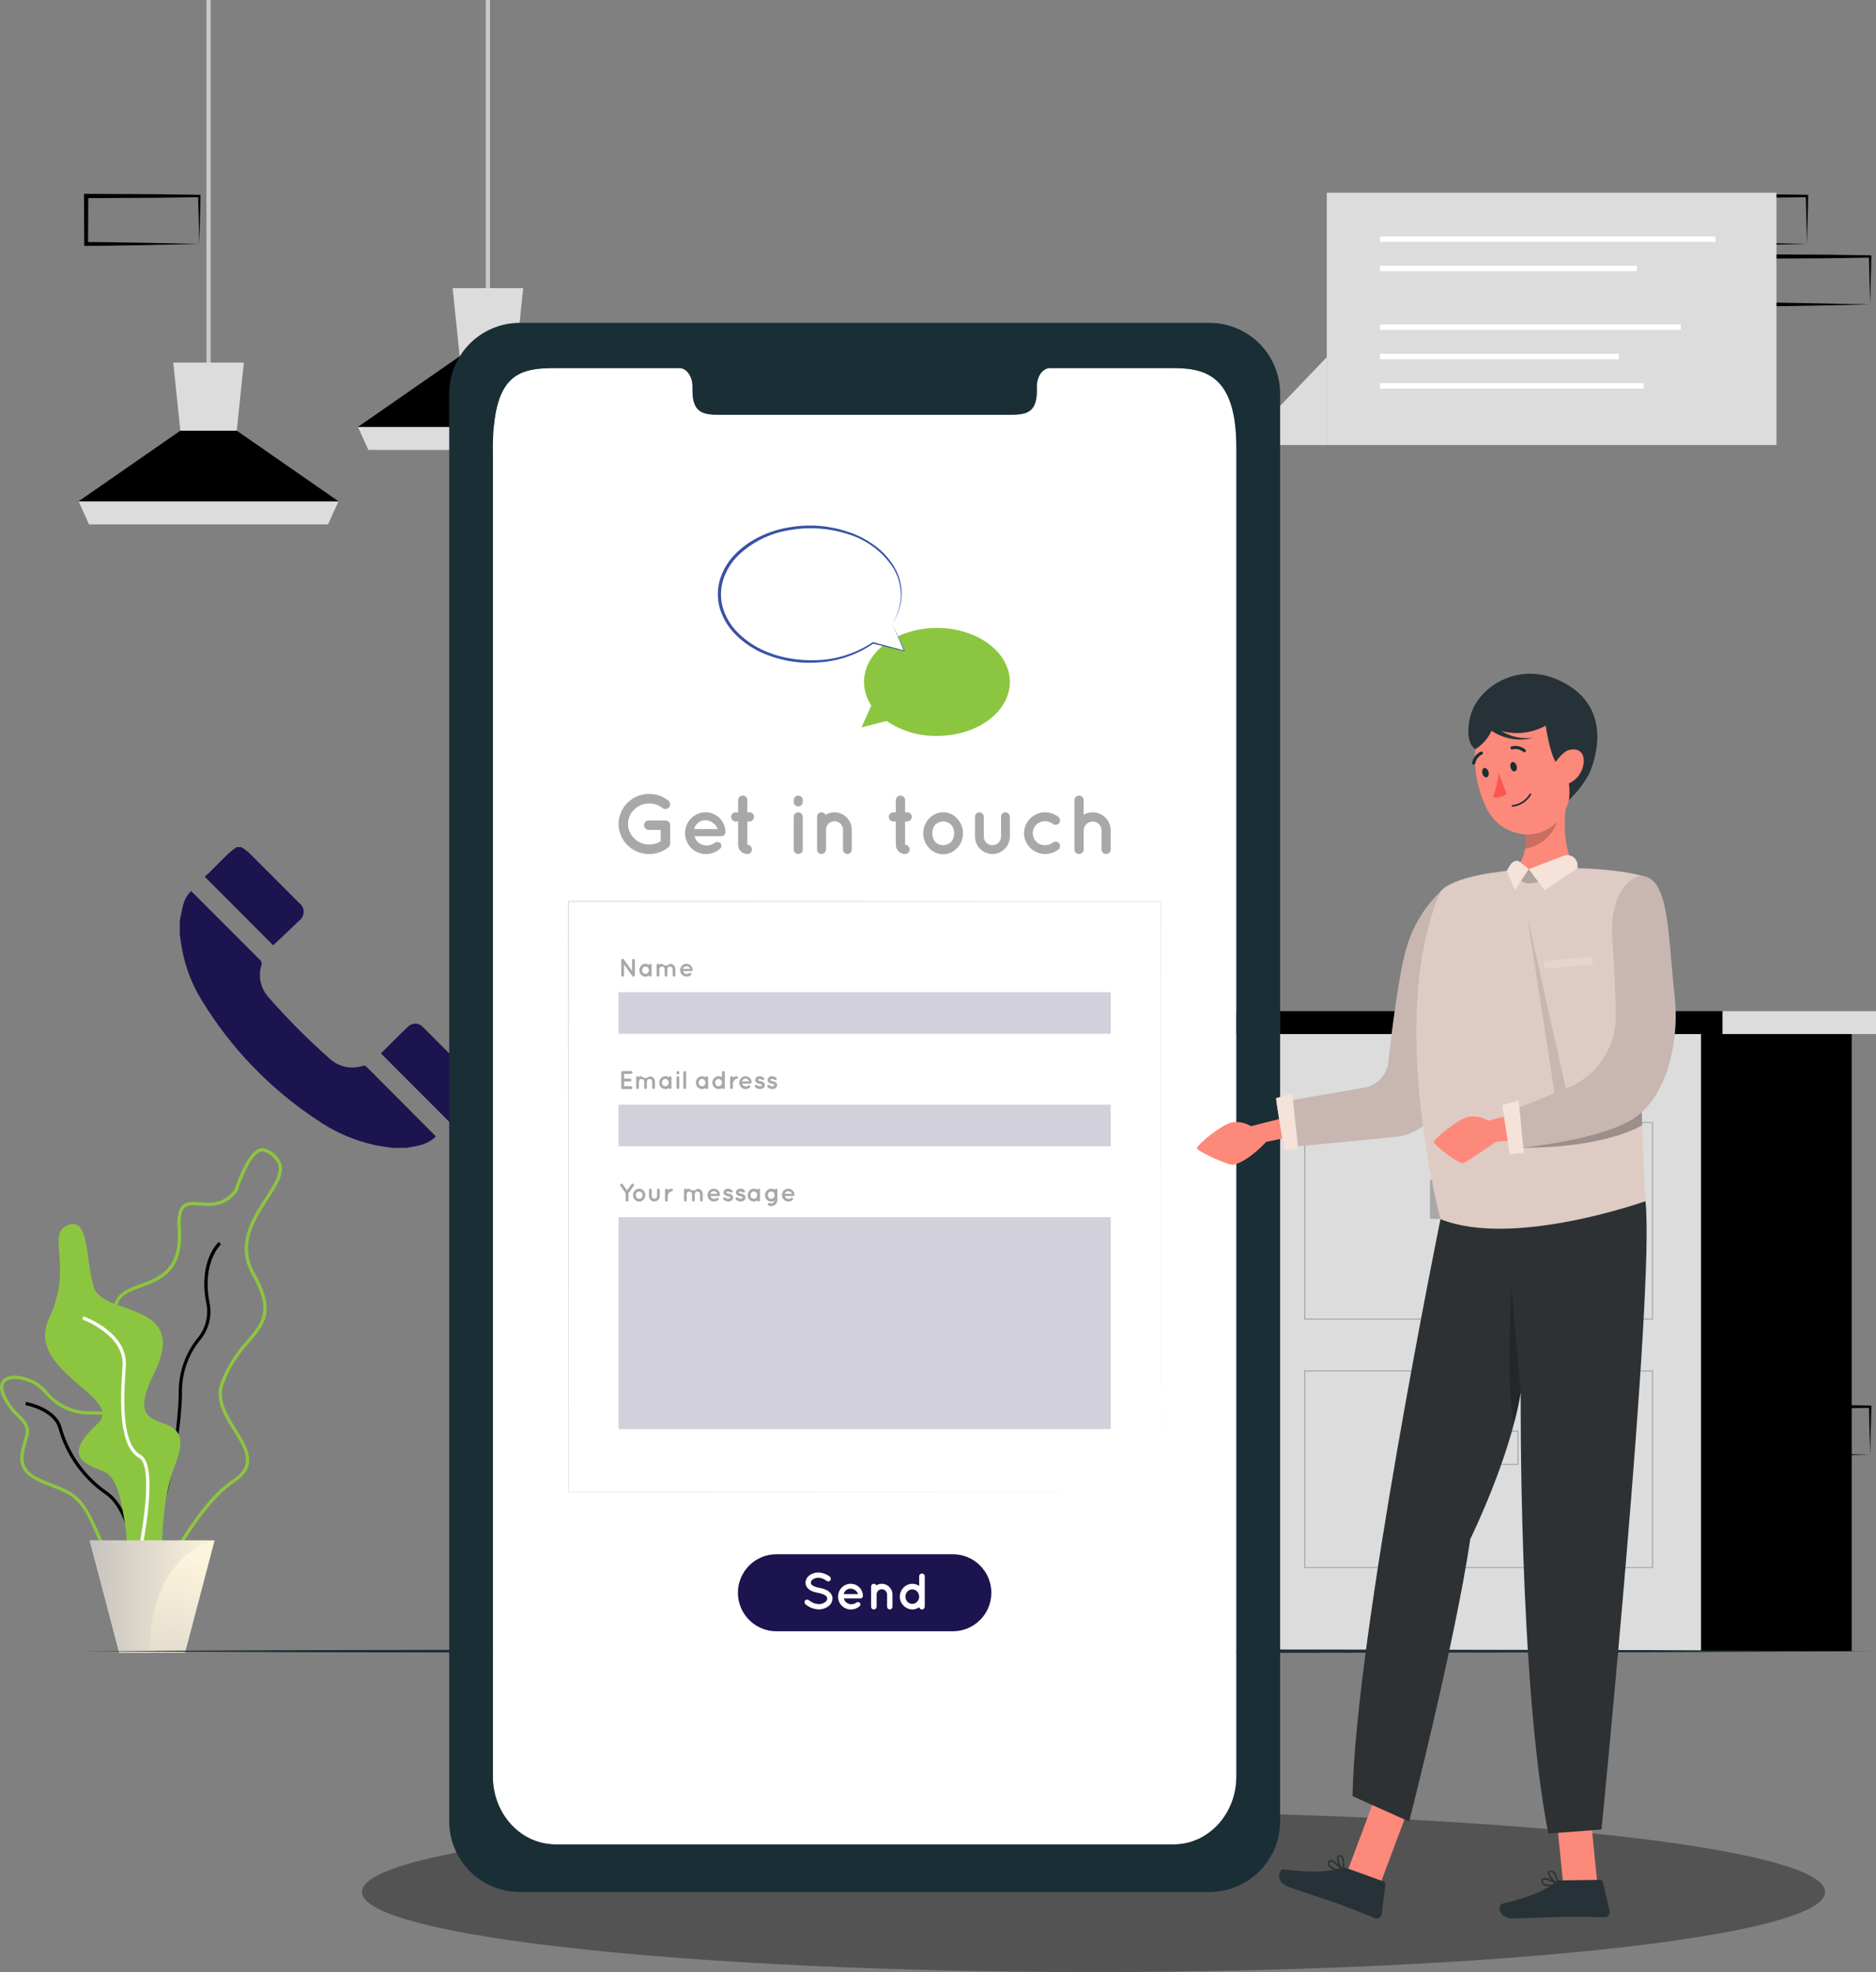 <svg width="449" height="472" viewBox="0 0 449 472" fill="none" xmlns="http://www.w3.org/2000/svg">
<rect x="0" y="0" width="449" height="472" fill="#808080" stroke="none"/>
<g clip-path="url(#clip0_5_3157)">
<path d="M242.406 374.58L228.977 374.866L222.162 374.981C219.885 375.029 217.596 375.019 215.312 375.037L214.858 375.041L214.856 374.58L214.801 363.1L214.799 362.585L215.312 362.587L228.859 362.652C233.375 362.657 237.89 362.767 242.406 362.82L242.688 362.823L242.685 363.1C242.666 365.048 242.597 366.985 242.551 368.9L242.406 374.58ZM242.406 374.58L242.261 368.779C242.215 366.868 242.146 364.979 242.127 363.1L242.406 363.38C237.89 363.432 233.375 363.543 228.859 363.548L215.312 363.612L215.823 363.1L215.768 374.58L215.312 374.123C217.545 374.141 219.771 374.131 222.009 374.179L228.741 374.294L242.406 374.58Z" fill="black"/>
<path d="M227.292 389.055L213.863 389.341L207.048 389.456C204.771 389.505 202.482 389.495 200.199 389.513L199.745 389.516L199.742 389.055L199.688 377.575L199.685 377.061L200.199 377.063L213.745 377.128C218.261 377.133 222.777 377.243 227.292 377.295L227.574 377.299L227.571 377.576C227.552 379.524 227.484 381.46 227.437 383.376L227.292 389.055ZM227.292 389.055L227.147 383.255C227.101 381.344 227.032 379.454 227.013 377.575L227.292 377.855C222.776 377.908 218.261 378.018 213.745 378.023L200.199 378.088L200.709 377.576L200.654 389.055L200.199 388.598C202.431 388.616 204.657 388.606 206.896 388.655L213.627 388.77L227.292 389.055Z" fill="black"/>
<path d="M212.238 374.58L198.809 374.866L191.994 374.981C189.717 375.029 187.427 375.019 185.144 375.037L184.69 375.041L184.688 374.58L184.633 363.1L184.631 362.585L185.144 362.587L198.691 362.652C203.207 362.657 207.722 362.767 212.238 362.82L212.52 362.823L212.517 363.1C212.498 365.048 212.429 366.985 212.383 368.9L212.238 374.58ZM212.238 374.58L212.093 368.779C212.047 366.868 211.978 364.979 211.959 363.1L212.238 363.38C207.722 363.432 203.207 363.543 198.691 363.548L185.144 363.612L185.655 363.1L185.6 374.58L185.144 374.123C187.377 374.141 189.603 374.131 191.841 374.179L198.573 374.294L212.238 374.58Z" fill="black"/>
<path d="M447.598 348.16L434.169 348.446L427.354 348.561C425.076 348.609 422.787 348.599 420.504 348.617L420.05 348.621L420.048 348.16L419.993 336.68L419.99 336.165L420.504 336.168L434.051 336.232C438.566 336.237 443.082 336.347 447.598 336.4L447.879 336.403L447.877 336.68C447.858 338.628 447.789 340.565 447.743 342.48L447.598 348.16ZM447.598 348.16L447.452 342.36C447.406 340.448 447.338 338.559 447.318 336.68L447.598 336.96C443.082 337.012 438.566 337.123 434.051 337.128L420.504 337.192L421.015 336.68L420.96 348.16L420.504 347.703C422.736 347.721 424.963 347.711 427.201 347.759L433.933 347.874L447.598 348.16Z" fill="black"/>
<path d="M432.484 58.392L419.055 58.678L412.24 58.792C409.963 58.841 407.673 58.831 405.39 58.849L404.936 58.852L404.934 58.392L404.879 46.912L404.877 46.397L405.39 46.399L418.937 46.464C423.453 46.469 427.968 46.579 432.484 46.632L432.766 46.635L432.763 46.912C432.744 48.86 432.675 50.797 432.629 52.712L432.484 58.392ZM432.484 58.392L432.339 52.591C432.292 50.68 432.224 48.79 432.205 46.912L432.484 47.191C427.968 47.244 423.452 47.354 418.937 47.359L405.39 47.424L405.901 46.912L405.846 58.392L405.39 57.934C407.622 57.952 409.849 57.942 412.087 57.991L418.819 58.106L432.484 58.392Z" fill="black"/>
<path d="M447.598 72.867L434.169 73.153L427.354 73.268C425.076 73.317 422.787 73.307 420.504 73.325L420.05 73.328L420.048 72.867L419.993 61.388L419.99 60.873L420.504 60.875L434.051 60.94C438.566 60.945 443.082 61.055 447.598 61.108L447.879 61.111L447.877 61.388C447.858 63.336 447.789 65.272 447.743 67.188L447.598 72.867ZM447.598 72.867L447.452 67.067C447.406 65.156 447.338 63.266 447.318 61.388L447.598 61.667C443.082 61.72 438.566 61.83 434.051 61.835L420.504 61.9L421.015 61.388L420.96 72.867L420.504 72.41C422.736 72.428 424.963 72.418 427.201 72.467L433.933 72.582L447.598 72.867Z" fill="black"/>
<path d="M47.71 58.392L34.281 58.678L27.466 58.792C25.189 58.841 22.899 58.831 20.616 58.849L20.162 58.853L20.16 58.392L20.105 46.912L20.103 46.397L20.616 46.399L34.163 46.464C38.679 46.469 43.194 46.579 47.71 46.632L47.992 46.635L47.989 46.912C47.97 48.86 47.901 50.797 47.855 52.712L47.71 58.392ZM47.71 58.392L47.565 52.591C47.518 50.68 47.45 48.791 47.431 46.912L47.71 47.192C43.194 47.244 38.678 47.355 34.163 47.36L20.616 47.424L21.127 46.912L21.072 58.392L20.616 57.934C22.848 57.953 25.075 57.943 27.313 57.991L34.045 58.106L47.71 58.392Z" fill="black"/>
<path d="M50.428 0H49.404V89.914H50.428V0Z" fill="#C8C8C8"/>
<path d="M81.053 120.01L78.549 125.53H21.276L18.779 120.01L43.162 103.086H56.669L81.053 120.01Z" fill="black"/>
<path d="M58.362 86.781L56.669 103.087H43.162L41.469 86.781H58.362Z" fill="#DCDCDC"/>
<path d="M81.051 120.011L78.546 125.532H21.274L18.777 120.011H81.051Z" fill="#DCDCDC"/>
<path d="M117.284 0H116.261V72.104H117.284V0Z" fill="#C8C8C8"/>
<path d="M147.909 102.2L145.406 107.72H88.132L85.635 102.2L110.019 85.277H123.526L147.909 102.2Z" fill="black"/>
<path d="M125.219 68.972L123.526 85.277H110.019L108.326 68.972H125.219Z" fill="#DCDCDC"/>
<path d="M147.908 102.202L145.402 107.722H88.13L85.633 102.202H147.908Z" fill="#DCDCDC"/>
<path d="M407.124 247.498H300.683V395.199H407.124V247.498Z" fill="#DCDCDC"/>
<path d="M412.281 242.018H295.526V247.498H412.281V242.018Z" fill="black"/>
<path d="M449 242.018H412.281V247.498H449V242.018Z" fill="#DCDCDC"/>
<path d="M443.186 247.498H407.124V395.199H443.186V247.498Z" fill="black"/>
<path d="M395.659 315.854H312.147V268.531H395.659L395.659 315.854ZM312.403 315.597H395.404V268.787H312.403V315.597Z" fill="#A8A8A8"/>
<path d="M358.507 282.36H342.247V291.731H358.507V282.36Z" fill="#A8A8A8"/>
<path d="M363.441 291.152H346.926V282.939H363.441V291.152ZM347.181 290.896H363.185V283.195H347.181V290.896Z" fill="#A8A8A8"/>
<path d="M395.659 375.317H312.147V327.994H395.659L395.659 375.317ZM312.403 375.06H395.404V328.25H312.403V375.06Z" fill="#A8A8A8"/>
<path d="M358.507 341.824H342.247V351.194H358.507V341.824Z" fill="#A8A8A8"/>
<path d="M363.441 350.615H346.926V342.402H363.441V350.615ZM347.181 350.359H363.185V342.658H347.181V350.359Z" fill="#A8A8A8"/>
<path d="M104.314 272.024C103.176 273.101 101.764 273.844 100.233 274.171C99.266 274.415 98.272 274.551 97.289 274.735H93.924C92.545 274.52 91.157 274.354 89.789 274.081C84.756 272.996 79.99 270.917 75.766 267.967C64.639 260.596 55.266 250.861 48.31 239.453C45.975 235.689 44.367 231.518 43.569 227.158C43.365 226.012 43.211 224.857 43.033 223.705V220.332C43.311 219.035 43.534 217.725 43.883 216.449C44.212 215.252 44.846 214.162 45.722 213.284C45.882 213.428 46.038 213.553 46.179 213.695C51.532 219.056 56.886 224.417 62.243 229.775C62.416 229.92 62.539 230.116 62.596 230.335C62.652 230.554 62.638 230.785 62.557 230.995C62.149 232.323 62.095 233.734 62.399 235.089C62.703 236.444 63.355 237.696 64.29 238.72C68.853 243.93 73.745 248.84 78.935 253.422C79.969 254.364 81.23 255.018 82.594 255.321C83.959 255.623 85.378 255.562 86.711 255.144C87.094 255.043 87.374 254.978 87.708 255.314C93.179 260.823 98.658 266.324 104.146 271.816C104.195 271.866 104.233 271.925 104.314 272.024Z" fill="#1B144E"/>
<path d="M114.814 259.974V261.099C114.326 261.797 113.802 262.468 113.242 263.109C111.588 264.827 109.883 266.497 108.196 268.184C108.017 268.364 107.831 268.534 107.683 268.674C102.154 263.134 96.649 257.618 91.168 252.124C93.327 249.988 95.488 247.792 97.717 245.666C97.958 245.44 98.242 245.265 98.552 245.152C98.862 245.038 99.192 244.988 99.521 245.006C99.851 245.023 100.173 245.107 100.47 245.252C100.766 245.398 101.031 245.601 101.247 245.852C102.486 247.061 103.696 248.298 104.919 249.524C107.791 252.404 110.678 255.273 113.527 258.179C114.002 258.742 114.433 259.343 114.814 259.974Z" fill="#1B144E"/>
<path d="M71.542 220.416C69.495 222.395 67.41 224.335 65.385 226.252C60.096 220.953 54.602 215.446 48.997 209.832C49.361 209.504 49.775 209.164 50.154 208.787C51.661 207.287 53.139 205.753 54.671 204.279C55.296 203.736 55.951 203.229 56.632 202.759H57.754C58.382 203.142 58.979 203.575 59.538 204.052C63.554 208.038 67.538 212.054 71.532 216.061C71.885 216.303 72.173 216.628 72.372 217.006C72.572 217.385 72.677 217.807 72.677 218.236C72.678 218.664 72.576 219.086 72.378 219.466C72.18 219.846 71.893 220.172 71.542 220.416Z" fill="#1B144E"/>
<path d="M425.181 46.127H317.553V106.511H425.181V46.127Z" fill="#DCDCDC"/>
<path d="M297.415 106.51H317.553V85.484L297.415 106.51Z" fill="#DCDCDC"/>
<path d="M402.267 77.656H330.259V78.957H402.267V77.656Z" fill="white"/>
<path d="M387.461 84.681H330.259V85.983H387.461V84.681Z" fill="white"/>
<path d="M391.778 63.604H330.259V64.905H391.778V63.604Z" fill="white"/>
<path d="M410.581 56.579H330.259V57.88H410.581V56.579Z" fill="white"/>
<path d="M393.393 91.707H330.259V93.008H393.393V91.707Z" fill="white"/>
<path opacity="0.35" d="M261.724 472C358.425 472 436.817 463.415 436.817 452.825C436.817 442.235 358.425 433.65 261.724 433.65C165.023 433.65 86.631 442.235 86.631 452.825C86.631 463.415 165.023 472 261.724 472Z" fill="black"/>
<path d="M32.958 374.162C37.694 370.823 43.237 347.549 43.568 333.686C43.414 329.111 44.868 324.626 47.677 321.017C48.818 319.729 49.632 318.184 50.05 316.513C50.468 314.843 50.478 313.095 50.079 311.42C48.382 301.965 52.844 297.884 52.89 297.844L52.373 297.253C52.174 297.428 47.527 301.637 49.308 311.559C49.688 313.132 49.68 314.774 49.285 316.343C48.889 317.911 48.118 319.36 47.038 320.563C44.15 324.305 42.646 328.937 42.784 333.668C42.43 348.545 36.763 370.519 32.508 373.52L32.958 374.162Z" fill="black"/>
<path d="M23.031 367.374C22.584 366.358 22.122 365.307 21.598 364.198C18.893 358.472 16.496 357.529 12.525 355.966C11.555 355.585 10.456 355.152 9.249 354.608C3.561 352.045 4.662 348.268 5.634 344.935C5.769 344.469 5.905 344.005 6.022 343.544C6.523 341.585 5.562 340.601 4.107 339.113C2.689 337.776 1.516 336.2 0.643 334.455C-0.492 332.076 0.086 330.8 0.771 330.148C2.215 328.777 5.541 329.03 8.683 330.749C9.669 331.368 10.556 332.133 11.312 333.02C12.613 334.607 14.269 335.864 16.145 336.689C18.021 337.514 20.064 337.884 22.11 337.769C25.704 337.786 27.672 338.283 28.692 339.432C29.849 340.736 29.631 342.687 29.329 345.389C29.224 346.323 29.106 347.382 29.034 348.526C28.845 352.762 30.128 356.932 32.664 360.324C35.065 363.191 38.023 369.139 36.746 372.799C36.475 373.56 35.999 374.231 35.371 374.737C34.743 375.244 33.988 375.567 33.189 375.67C32.53 375.809 31.859 375.882 31.186 375.887C26.778 375.887 25.164 372.221 23.031 367.374ZM8.307 331.439C5.502 329.903 2.494 329.593 1.31 330.719C0.411 331.573 0.835 333.038 1.349 334.116C2.184 335.784 3.307 337.29 4.666 338.563C6.189 340.121 7.391 341.351 6.781 343.739C6.662 344.208 6.524 344.681 6.385 345.156C5.418 348.474 4.504 351.609 9.57 353.891C10.759 354.428 11.85 354.857 12.812 355.235C16.82 356.812 19.468 357.854 22.306 363.862C22.834 364.98 23.299 366.036 23.748 367.057C26.198 372.625 27.677 375.986 33.033 374.9C33.698 374.819 34.327 374.556 34.851 374.14C35.376 373.723 35.776 373.17 36.007 372.54C37.132 369.314 34.44 363.666 32.063 360.828C29.373 357.294 28.023 352.917 28.253 348.477C28.326 347.314 28.445 346.244 28.55 345.301C28.83 342.802 29.032 340.996 28.107 339.954C27.261 339.002 25.411 338.57 22.106 338.554C19.955 338.677 17.805 338.288 15.831 337.421C13.857 336.554 12.115 335.232 10.746 333.563C10.044 332.735 9.222 332.019 8.307 331.439Z" fill="#8CC640"/>
<path d="M33.104 380.422L33.886 380.38C33.848 379.643 32.861 362.275 25.906 357.191C20.457 353.484 16.495 347.959 14.725 341.598C13.374 336.858 6.503 335.591 6.211 335.54L6.075 336.313C6.142 336.325 12.756 337.547 13.972 341.814C15.787 348.344 19.852 354.017 25.445 357.826C32.101 362.691 33.095 380.245 33.104 380.422Z" fill="black"/>
<path d="M31.78 384.328C30.144 383.51 30.203 380.225 30.293 375.251C30.406 368.967 30.562 360.36 27.281 352.443C23.796 344.034 26.904 341.575 29.91 339.198C33.277 336.536 36.457 334.022 30.354 322.671C27.55 317.458 26.66 313.932 27.553 311.575C28.435 309.245 30.909 308.337 33.529 307.375C38.051 305.716 43.177 303.835 42.515 294.238C42.312 291.296 42.657 289.486 43.6 288.544C44.626 287.52 46.136 287.631 47.885 287.759C50.528 287.953 53.522 288.173 56.129 284.761C56.4 283.909 58.894 276.3 61.876 274.997C62.161 274.862 62.474 274.792 62.789 274.794C63.105 274.796 63.416 274.868 63.7 275.007C64.531 275.303 65.288 275.777 65.918 276.395C66.549 277.013 67.038 277.761 67.353 278.587C68.047 281.06 66.241 283.849 64.149 287.078C60.862 292.154 57.136 297.906 61 304.751C66.11 313.802 63.411 316.969 59.676 321.353C56.965 324.236 54.861 327.638 53.49 331.354C52.186 335.088 54.41 338.649 56.561 342.092C59.26 346.411 62.05 350.877 56.175 354.752C46.462 361.16 36.87 382.076 36.774 382.286L36.735 382.373L36.66 382.432C35.544 383.524 34.123 384.248 32.587 384.51C32.307 384.513 32.031 384.451 31.78 384.328ZM55.745 354.096C60.98 350.643 58.624 346.874 55.898 342.509C53.753 339.076 51.322 335.185 52.751 331.095C54.151 327.285 56.304 323.798 59.081 320.843C62.74 316.548 65.158 313.71 60.319 305.138C56.22 297.878 60.252 291.653 63.492 286.651C65.48 283.581 67.197 280.931 66.599 278.8C66.31 278.084 65.872 277.438 65.314 276.906C64.756 276.374 64.09 275.968 63.363 275.716C63.18 275.627 62.979 275.581 62.776 275.581C62.572 275.581 62.372 275.628 62.189 275.717C59.422 276.925 56.881 284.981 56.856 285.062L56.836 285.127L56.794 285.182C53.92 288.99 50.543 288.742 47.828 288.543C46.206 288.424 44.925 288.33 44.153 289.101C43.393 289.86 43.112 291.523 43.296 294.184C43.999 304.369 38.343 306.445 33.798 308.113C31.245 309.05 29.04 309.859 28.285 311.853C27.48 313.982 28.356 317.301 31.043 322.299C37.459 334.23 33.868 337.069 30.395 339.815C27.49 342.112 24.747 344.282 28.004 352.142C31.348 360.21 31.191 368.912 31.076 375.265C30.998 379.603 30.936 383.029 32.13 383.625C32.828 383.973 34.164 383.384 36.102 381.873C36.878 380.18 46.065 360.482 55.745 354.096Z" fill="#8CC640"/>
<path d="M16.449 293.163C21.393 291.464 20.366 301.017 22.454 308.086C24.543 315.155 45.691 311.17 36.814 328.87C27.937 346.571 48.041 334.79 42.036 350.236C36.031 365.682 41.514 382.202 34.986 378C28.459 373.797 31.32 354.347 24.531 352.035C17.743 349.724 16.635 347.029 23.356 340.746C30.078 334.462 5.745 328.225 11.75 315.537C17.755 302.85 10.738 295.127 16.449 293.163Z" fill="#8CC640"/>
<path d="M32.711 376.985C33.333 374.341 38.642 351.071 33.688 348.258C29.322 345.779 29.43 336.136 30.111 327.03C30.714 318.97 20.39 315.203 19.95 315.046L19.688 315.786C19.79 315.823 29.888 319.511 29.33 326.972C28.63 336.323 28.555 346.246 33.302 348.941C37.063 351.077 33.601 369.779 31.949 376.805L32.711 376.985Z" fill="white"/>
<path d="M51.362 368.698L44.305 395.548H28.533L21.474 368.698H51.362Z" fill="url(#paint0_linear_5_3157)"/>
<path d="M51.362 368.699C51.362 368.699 35.825 371.624 35.825 395.548H28.532L21.474 368.699H51.362Z" fill="url(#paint1_linear_5_3157)"/>
<path d="M19.214 395.199L72.937 394.949L126.661 394.859L234.107 394.688L341.554 394.857L395.276 394.947L449 395.199L395.276 395.45L341.554 395.54L234.107 395.711L126.661 395.538L72.937 395.448L19.214 395.199Z" fill="#1A2E35"/>
<path d="M295.918 107.303V425.198C295.918 434.184 289.207 441.453 280.93 441.453H132.97C124.673 441.453 117.962 434.184 117.962 425.198V107.303C117.962 88.998 124.673 88.106 132.97 88.106H162.613C164.334 88.106 165.743 90.068 165.743 92.5V93.55C165.743 99.249 168.854 99.269 172.67 99.269H241.211C245.065 99.269 248.157 99.249 248.157 93.55V92.5C248.157 90.068 249.546 88.106 251.297 88.106H280.93C289.207 88.106 295.918 90.538 295.918 107.303Z" fill="white"/>
<path d="M157.494 95.246C157.399 95.341 157.303 95.436 157.208 95.531C157.154 95.585 157.1 95.64 157.046 95.694C156.683 95.33 156.253 95.041 155.779 94.844C155.305 94.647 154.797 94.546 154.284 94.546C153.771 94.546 153.264 94.648 152.79 94.846C152.316 95.043 151.886 95.333 151.525 95.697C151.474 95.644 151.423 95.589 151.37 95.535C151.276 95.44 151.182 95.345 151.087 95.251L151.079 95.246V95.239L151.1 95.222C151.22 95.114 151.338 95.003 151.462 94.9C152.028 94.442 152.696 94.13 153.409 93.991C153.593 93.957 153.779 93.94 153.964 93.917C154.027 93.909 154.437 93.908 154.449 93.909C154.575 93.918 154.702 93.924 154.828 93.937C155.176 93.977 155.517 94.058 155.846 94.181C156.084 94.269 156.314 94.377 156.534 94.504C156.767 94.637 156.987 94.792 157.192 94.966C157.295 95.054 157.394 95.147 157.494 95.239L157.494 95.246Z" fill="white"/>
<path d="M152.433 96.597C152.282 96.446 152.134 96.299 151.981 96.146C152.475 95.642 153.123 95.316 153.822 95.22C154.323 95.144 154.835 95.188 155.316 95.348C155.797 95.508 156.234 95.779 156.591 96.14L156.137 96.594C155.645 96.102 154.979 95.826 154.284 95.826C153.59 95.827 152.924 96.104 152.433 96.597Z" fill="white"/>
<path d="M155.685 97.049L155.234 97.5C155.11 97.375 154.962 97.276 154.799 97.209C154.636 97.141 154.461 97.106 154.285 97.106C154.109 97.107 153.934 97.142 153.772 97.21C153.609 97.278 153.461 97.377 153.337 97.503L152.888 97.052C153.07 96.867 153.288 96.719 153.528 96.618C153.768 96.517 154.025 96.465 154.285 96.465C154.546 96.465 154.803 96.516 155.043 96.617C155.284 96.717 155.501 96.864 155.685 97.049Z" fill="white"/>
<path d="M154.286 98.318C154.51 98.318 154.692 98.136 154.692 97.911C154.692 97.686 154.51 97.503 154.286 97.503C154.061 97.503 153.879 97.686 153.879 97.911C153.879 98.136 154.061 98.318 154.286 98.318Z" fill="white"/>
<path d="M130.749 97.296C131.4 97.296 131.928 96.766 131.928 96.113C131.928 95.46 131.4 94.931 130.749 94.931C130.098 94.931 129.57 95.46 129.57 96.113C129.57 96.766 130.098 97.296 130.749 97.296Z" fill="white"/>
<path d="M134.464 97.296C135.115 97.296 135.643 96.766 135.643 96.113C135.643 95.46 135.115 94.931 134.464 94.931C133.812 94.931 133.284 95.46 133.284 96.113C133.284 96.766 133.812 97.296 134.464 97.296Z" fill="white"/>
<path d="M138.179 97.296C138.83 97.296 139.358 96.766 139.358 96.113C139.358 95.46 138.83 94.931 138.179 94.931C137.527 94.931 136.999 95.46 136.999 96.113C136.999 96.766 137.527 97.296 138.179 97.296Z" fill="white"/>
<path d="M141.893 97.296C142.545 97.296 143.073 96.766 143.073 96.113C143.073 95.46 142.545 94.931 141.893 94.931C141.242 94.931 140.714 95.46 140.714 96.113C140.714 96.766 141.242 97.296 141.893 97.296Z" fill="white"/>
<path d="M145.608 97.296C146.259 97.296 146.787 96.766 146.787 96.113C146.787 95.46 146.259 94.931 145.608 94.931C144.957 94.931 144.429 95.46 144.429 96.113C144.429 96.766 144.957 97.296 145.608 97.296Z" fill="white"/>
<path d="M282.572 98.695H272.971V94.235H282.572V98.695ZM273.46 98.204H282.083V94.726H273.46V98.204Z" fill="white"/>
<path d="M279.957 94.993H273.767V97.937H279.957V94.993Z" fill="white"/>
<path d="M283.432 95.272H282.578V97.658H283.432V95.272Z" fill="white"/>
<path d="M216.294 92.15H197.598C197.446 92.15 197.296 92.12 197.156 92.062C197.016 92.004 196.889 91.919 196.781 91.811C196.674 91.704 196.589 91.576 196.531 91.436C196.473 91.295 196.443 91.144 196.443 90.992C196.443 90.84 196.473 90.69 196.531 90.549C196.589 90.409 196.674 90.281 196.782 90.174C196.889 90.066 197.016 89.981 197.156 89.922C197.296 89.864 197.446 89.834 197.598 89.835H216.294C216.446 89.834 216.596 89.864 216.736 89.922C216.876 89.981 217.004 90.066 217.111 90.174C217.218 90.281 217.303 90.409 217.361 90.549C217.419 90.69 217.449 90.84 217.449 90.992C217.449 91.144 217.419 91.295 217.361 91.436C217.303 91.576 217.218 91.704 217.111 91.811C217.004 91.919 216.876 92.004 216.736 92.062C216.596 92.12 216.446 92.15 216.294 92.15Z" fill="white"/>
<path d="M148.041 197.235C148.05 196.277 148.248 195.33 148.623 194.449C148.997 193.568 149.541 192.77 150.224 192.1C150.907 191.43 151.715 190.902 152.602 190.546C153.488 190.19 154.436 190.013 155.392 190.024C157.036 190.021 158.635 190.569 159.933 191.582C160.054 191.674 160.155 191.788 160.232 191.919C160.308 192.05 160.358 192.195 160.378 192.345C160.399 192.496 160.389 192.649 160.35 192.795C160.311 192.942 160.244 193.08 160.152 193.2C159.96 193.436 159.684 193.587 159.382 193.621C159.08 193.654 158.778 193.568 158.539 193.38C157.637 192.683 156.53 192.304 155.392 192.301C154.727 192.29 154.066 192.413 153.45 192.664C152.834 192.914 152.275 193.287 151.806 193.759C151.334 194.202 150.958 194.737 150.701 195.332C150.444 195.926 150.312 196.567 150.312 197.215C150.312 197.862 150.444 198.503 150.701 199.098C150.958 199.692 151.334 200.227 151.806 200.67C152.275 201.143 152.834 201.515 153.45 201.766C154.066 202.016 154.727 202.139 155.392 202.128C156.352 202.118 157.293 201.856 158.12 201.369V198.632H155.271C154.971 198.629 154.685 198.508 154.472 198.295C154.26 198.083 154.139 197.795 154.136 197.494C154.137 197.345 154.166 197.199 154.224 197.062C154.281 196.925 154.365 196.801 154.471 196.697C154.576 196.593 154.702 196.511 154.839 196.456C154.976 196.401 155.123 196.374 155.271 196.376H159.235C159.385 196.371 159.534 196.397 159.673 196.451C159.813 196.505 159.94 196.587 160.048 196.691C160.156 196.795 160.241 196.92 160.3 197.058C160.359 197.196 160.39 197.344 160.391 197.494V201.908C160.383 202.023 160.363 202.137 160.331 202.247C160.311 202.287 160.311 202.308 160.291 202.348V202.368C160.221 202.565 160.088 202.734 159.913 202.847C158.621 203.857 157.03 204.405 155.391 204.405C154.439 204.419 153.493 204.245 152.608 203.893C151.722 203.54 150.915 203.016 150.232 202.35C149.549 201.683 149.004 200.889 148.628 200.011C148.252 199.133 148.053 198.19 148.041 197.235Z" fill="#A8A8A8"/>
<path d="M163.966 199.412C163.953 198.104 164.457 196.845 165.367 195.909C166.278 194.973 167.522 194.438 168.825 194.419C170.071 194.409 171.271 194.888 172.168 195.754C173.065 196.62 173.588 197.804 173.625 199.052V199.152C173.629 199.213 173.622 199.273 173.606 199.332C173.566 199.572 173.437 199.787 173.245 199.935C173.053 200.084 172.812 200.154 172.57 200.131H166.236C166.331 200.627 166.566 201.084 166.913 201.449C167.425 201.965 168.102 202.283 168.825 202.348C169.552 202.419 170.282 202.244 170.897 201.849C171.095 201.657 171.357 201.546 171.632 201.535C171.908 201.523 172.178 201.614 172.391 201.788C172.477 201.873 172.545 201.974 172.591 202.086C172.637 202.197 172.661 202.317 172.661 202.438C172.661 202.558 172.637 202.678 172.591 202.789C172.545 202.901 172.477 203.002 172.391 203.087C171.42 203.976 170.14 204.449 168.825 204.405C167.523 204.383 166.281 203.846 165.371 202.911C164.461 201.976 163.956 200.718 163.966 199.412ZM166.136 198.433H171.773C171.547 197.827 171.145 197.302 170.62 196.925C170.096 196.548 169.471 196.336 168.825 196.316C168.206 196.319 167.605 196.528 167.118 196.912C166.631 197.295 166.286 197.831 166.136 198.433Z" fill="#A8A8A8"/>
<path d="M180.483 195.517C180.476 195.81 180.356 196.088 180.148 196.294C179.939 196.499 179.66 196.614 179.368 196.616H178.87V202.188C179.015 202.189 179.159 202.218 179.293 202.274C179.428 202.331 179.549 202.413 179.651 202.517C179.753 202.621 179.833 202.745 179.887 202.88C179.941 203.016 179.968 203.161 179.965 203.307C179.967 203.451 179.94 203.595 179.886 203.729C179.832 203.864 179.751 203.986 179.649 204.088C179.547 204.19 179.425 204.271 179.291 204.326C179.158 204.38 179.014 204.407 178.87 204.405C178.284 204.403 177.723 204.169 177.309 203.754C176.895 203.338 176.661 202.776 176.659 202.188V196.616H176.082C175.938 196.616 175.795 196.588 175.662 196.533C175.529 196.478 175.408 196.397 175.306 196.295C175.204 196.193 175.123 196.072 175.069 195.938C175.014 195.805 174.986 195.662 174.986 195.517C174.984 195.373 175.011 195.229 175.065 195.094C175.119 194.96 175.2 194.838 175.302 194.736C175.404 194.633 175.526 194.553 175.66 194.498C175.794 194.444 175.937 194.417 176.082 194.419H176.659V191.523C176.659 191.377 176.688 191.232 176.745 191.098C176.801 190.963 176.883 190.841 176.987 190.739C177.091 190.637 177.214 190.556 177.349 190.502C177.484 190.448 177.629 190.422 177.774 190.424C177.919 190.422 178.062 190.449 178.196 190.503C178.33 190.558 178.451 190.639 178.554 190.741C178.656 190.843 178.736 190.965 178.791 191.1C178.845 191.234 178.872 191.378 178.87 191.523V194.419H179.368C179.661 194.417 179.942 194.532 180.151 194.738C180.36 194.943 180.48 195.224 180.483 195.517Z" fill="#A8A8A8"/>
<path d="M192.124 191.922C192.126 192.065 192.1 192.208 192.048 192.341C191.995 192.474 191.916 192.595 191.816 192.698C191.715 192.8 191.596 192.881 191.464 192.936C191.332 192.992 191.191 193.02 191.048 193.02C190.76 193.017 190.485 192.9 190.284 192.694C190.082 192.488 189.97 192.21 189.972 191.922V191.503C189.972 191.361 189.999 191.221 190.053 191.089C190.107 190.958 190.186 190.839 190.286 190.739C190.386 190.638 190.504 190.559 190.635 190.505C190.766 190.451 190.906 190.423 191.048 190.424C191.189 190.422 191.33 190.448 191.462 190.501C191.594 190.555 191.713 190.634 191.814 190.735C191.914 190.836 191.993 190.955 192.046 191.087C192.1 191.219 192.126 191.361 192.124 191.503V191.922ZM192.124 195.537V203.327C192.126 203.469 192.099 203.61 192.046 203.742C191.993 203.874 191.914 203.994 191.813 204.094C191.713 204.195 191.593 204.274 191.462 204.328C191.33 204.381 191.189 204.407 191.048 204.405C190.906 204.406 190.766 204.378 190.635 204.324C190.505 204.27 190.386 204.191 190.286 204.091C190.186 203.99 190.107 203.871 190.053 203.74C189.999 203.609 189.972 203.469 189.972 203.327V195.537C189.968 195.393 189.993 195.25 190.045 195.116C190.097 194.982 190.176 194.86 190.276 194.758C190.377 194.655 190.497 194.574 190.629 194.519C190.762 194.464 190.904 194.437 191.048 194.438C191.191 194.435 191.335 194.461 191.468 194.516C191.601 194.57 191.722 194.651 191.823 194.754C191.924 194.857 192.003 194.979 192.054 195.114C192.106 195.249 192.13 195.393 192.124 195.537Z" fill="#A8A8A8"/>
<path d="M203.859 198.573V203.346C203.861 203.624 203.754 203.892 203.56 204.091C203.365 204.289 203.1 204.402 202.823 204.405C202.545 204.4 202.279 204.286 202.082 204.089C201.885 203.892 201.773 203.625 201.767 203.346V198.573C201.759 198.03 201.535 197.513 201.147 197.135C200.759 196.757 200.237 196.548 199.695 196.556C199.432 196.555 199.171 196.607 198.928 196.709C198.685 196.81 198.464 196.959 198.279 197.147C198.094 197.335 197.948 197.557 197.849 197.802C197.75 198.047 197.701 198.309 197.704 198.573V203.346C197.708 203.415 197.694 203.484 197.664 203.546C197.611 203.788 197.478 204.005 197.286 204.161C197.094 204.317 196.855 204.403 196.608 204.405C196.469 204.406 196.332 204.379 196.203 204.326C196.075 204.273 195.958 204.195 195.86 204.096C195.762 203.998 195.684 203.881 195.631 203.752C195.578 203.623 195.552 203.485 195.552 203.346V195.477C195.552 195.338 195.578 195.2 195.631 195.071C195.684 194.943 195.762 194.826 195.86 194.727C195.958 194.629 196.075 194.551 196.203 194.498C196.332 194.445 196.469 194.418 196.608 194.419C196.813 194.418 197.013 194.476 197.186 194.586C197.359 194.696 197.497 194.852 197.585 195.038C198.216 194.637 198.948 194.422 199.695 194.419C200.796 194.42 201.851 194.858 202.63 195.636C203.41 196.414 203.852 197.47 203.859 198.573Z" fill="#A8A8A8"/>
<path d="M218.229 195.517C218.222 195.81 218.102 196.088 217.893 196.294C217.685 196.499 217.405 196.614 217.113 196.616H216.616V202.188C216.761 202.189 216.905 202.218 217.039 202.274C217.173 202.331 217.295 202.413 217.397 202.517C217.499 202.621 217.579 202.745 217.633 202.88C217.687 203.016 217.714 203.161 217.711 203.307C217.713 203.451 217.686 203.595 217.632 203.729C217.578 203.864 217.497 203.986 217.395 204.088C217.293 204.19 217.171 204.271 217.037 204.326C216.903 204.38 216.76 204.407 216.616 204.405C216.03 204.403 215.469 204.169 215.055 203.754C214.641 203.338 214.407 202.776 214.405 202.188V196.616H213.828C213.684 196.616 213.541 196.588 213.408 196.533C213.275 196.478 213.154 196.397 213.052 196.295C212.95 196.193 212.869 196.072 212.814 195.938C212.76 195.805 212.732 195.662 212.732 195.517C212.73 195.373 212.757 195.229 212.811 195.094C212.865 194.96 212.946 194.838 213.048 194.736C213.15 194.633 213.272 194.553 213.406 194.498C213.54 194.444 213.683 194.417 213.828 194.419H214.405V191.523C214.405 191.377 214.434 191.232 214.491 191.098C214.547 190.963 214.629 190.841 214.733 190.739C214.837 190.637 214.96 190.556 215.095 190.502C215.23 190.448 215.375 190.422 215.52 190.424C215.664 190.422 215.808 190.449 215.942 190.503C216.076 190.558 216.197 190.639 216.299 190.741C216.402 190.843 216.482 190.965 216.536 191.1C216.591 191.234 216.618 191.378 216.616 191.523V194.419H217.113C217.406 194.417 217.688 194.532 217.897 194.738C218.106 194.943 218.226 195.224 218.229 195.517Z" fill="#A8A8A8"/>
<path d="M222.337 202.947C221.437 202.001 220.943 200.739 220.962 199.432C220.965 198.135 221.456 196.887 222.337 195.937C222.772 195.46 223.301 195.078 223.891 194.817C224.48 194.555 225.118 194.42 225.763 194.419C226.393 194.418 227.017 194.553 227.591 194.815C228.164 195.077 228.676 195.46 229.089 195.937C229.991 196.875 230.491 198.129 230.483 199.432C230.498 200.082 230.383 200.728 230.143 201.332C229.904 201.936 229.545 202.485 229.089 202.947C228.675 203.424 228.164 203.806 227.59 204.068C227.017 204.33 226.393 204.465 225.763 204.465C225.118 204.464 224.481 204.328 223.891 204.067C223.301 203.805 222.772 203.424 222.337 202.947ZM223.134 199.432C223.114 200.201 223.368 200.951 223.851 201.549C224.366 202.038 225.053 202.303 225.763 202.288C226.447 202.292 227.105 202.027 227.596 201.549C228.113 200.968 228.391 200.211 228.372 199.432C228.387 198.665 228.109 197.922 227.596 197.354C227.097 196.887 226.445 196.617 225.763 196.595C225.054 196.605 224.374 196.875 223.851 197.354C223.372 197.938 223.117 198.676 223.134 199.432Z" fill="#A8A8A8"/>
<path d="M237.502 204.405C236.405 204.399 235.355 203.959 234.579 203.181C233.803 202.404 233.365 201.35 233.359 200.251V195.477C233.364 195.198 233.477 194.932 233.674 194.734C233.871 194.537 234.136 194.424 234.415 194.419C234.694 194.421 234.961 194.533 235.159 194.731C235.356 194.929 235.468 195.197 235.47 195.477V200.251C235.468 200.519 235.519 200.785 235.62 201.033C235.721 201.281 235.871 201.506 236.06 201.696C236.249 201.886 236.474 202.036 236.722 202.137C236.969 202.239 237.235 202.29 237.502 202.287C238.048 202.294 238.575 202.084 238.967 201.702C239.359 201.32 239.584 200.798 239.593 200.251V195.477C239.592 195.34 239.618 195.203 239.669 195.075C239.72 194.948 239.796 194.831 239.892 194.733C239.989 194.635 240.103 194.556 240.229 194.502C240.356 194.448 240.492 194.42 240.629 194.419C240.908 194.427 241.174 194.54 241.374 194.736C241.573 194.933 241.691 195.197 241.704 195.477V200.251C241.688 201.358 241.238 202.414 240.452 203.191C239.666 203.969 238.606 204.404 237.502 204.405Z" fill="#A8A8A8"/>
<path d="M245.078 199.432C245.095 198.097 245.636 196.823 246.583 195.885C247.53 194.947 248.806 194.421 250.137 194.419C251.284 194.428 252.397 194.814 253.304 195.517C253.52 195.69 253.662 195.939 253.703 196.213C253.744 196.487 253.679 196.766 253.523 196.995C253.438 197.107 253.332 197.201 253.211 197.272C253.09 197.342 252.956 197.388 252.818 197.407C252.679 197.426 252.538 197.416 252.402 197.38C252.267 197.344 252.14 197.281 252.029 197.195C251.483 196.783 250.82 196.559 250.137 196.556C249.754 196.544 249.373 196.609 249.016 196.748C248.659 196.886 248.333 197.095 248.058 197.363C247.783 197.63 247.564 197.95 247.415 198.304C247.266 198.657 247.189 199.038 247.189 199.422C247.189 199.806 247.266 200.186 247.415 200.539C247.564 200.893 247.783 201.213 248.058 201.48C248.333 201.748 248.659 201.957 249.016 202.096C249.373 202.234 249.754 202.299 250.137 202.288C250.819 202.281 251.482 202.057 252.029 201.648C252.258 201.484 252.542 201.414 252.82 201.455C253.099 201.497 253.351 201.645 253.523 201.869C253.678 202.098 253.742 202.377 253.701 202.65C253.66 202.924 253.519 203.172 253.304 203.346C252.384 204.02 251.277 204.39 250.137 204.405C248.811 204.409 247.538 203.889 246.591 202.958C245.644 202.028 245.1 200.761 245.078 199.432Z" fill="#A8A8A8"/>
<path d="M259.366 203.306C259.365 203.452 259.336 203.597 259.28 203.731C259.223 203.866 259.141 203.988 259.037 204.09C258.933 204.192 258.81 204.273 258.675 204.327C258.54 204.381 258.395 204.407 258.25 204.405C258.01 204.399 257.778 204.316 257.588 204.169C257.399 204.021 257.26 203.817 257.194 203.586C257.17 203.495 257.156 203.401 257.154 203.306V191.522C257.157 191.23 257.275 190.951 257.482 190.745C257.689 190.54 257.968 190.424 258.26 190.424C258.551 190.424 258.831 190.54 259.038 190.745C259.245 190.951 259.363 191.23 259.366 191.522V194.998C260.018 194.632 260.75 194.433 261.497 194.419C262.651 194.422 263.756 194.885 264.57 195.705C265.384 196.525 265.841 197.636 265.839 198.793V203.306C265.839 203.598 265.724 203.877 265.518 204.083C265.313 204.289 265.034 204.405 264.744 204.405C264.453 204.405 264.175 204.289 263.969 204.083C263.764 203.877 263.648 203.598 263.648 203.306V198.793C263.65 198.51 263.596 198.229 263.489 197.967C263.382 197.705 263.224 197.467 263.025 197.267C262.826 197.066 262.59 196.907 262.329 196.798C262.069 196.689 261.789 196.633 261.507 196.633C261.225 196.633 260.945 196.689 260.685 196.798C260.424 196.907 260.187 197.066 259.988 197.267C259.789 197.467 259.632 197.705 259.525 197.967C259.418 198.229 259.364 198.51 259.366 198.793L259.366 203.306Z" fill="#A8A8A8"/>
<path d="M277.829 215.741H136.051V357.172H277.829V215.741Z" fill="white"/>
<path d="M277.829 357.172L136.051 357.236H135.987L135.987 357.171L135.924 215.742L135.924 215.614L136.051 215.614L277.829 215.677H277.893L277.893 215.742L277.829 357.172ZM277.829 357.172L277.765 215.742L277.829 215.806L136.051 215.869L136.179 215.742L136.115 357.171L136.051 357.107L277.829 357.172Z" fill="#DCDCDC"/>
<path d="M149.358 233.413C149.358 233.502 149.323 233.587 149.26 233.651C149.197 233.714 149.112 233.749 149.023 233.749C148.934 233.749 148.849 233.714 148.786 233.651C148.723 233.587 148.687 233.502 148.687 233.413V229.823C148.685 229.768 148.696 229.714 148.72 229.664C148.743 229.615 148.779 229.572 148.823 229.539C148.895 229.488 148.984 229.467 149.071 229.481C149.159 229.495 149.237 229.542 149.29 229.613L151.277 232.37V229.829C151.278 229.741 151.313 229.657 151.375 229.594C151.437 229.532 151.521 229.497 151.609 229.496C151.698 229.496 151.782 229.531 151.846 229.594C151.909 229.656 151.945 229.74 151.947 229.829V233.413C151.947 233.503 151.911 233.588 151.847 233.652C151.784 233.715 151.699 233.751 151.609 233.752C151.561 233.751 151.513 233.74 151.469 233.718C151.426 233.697 151.387 233.666 151.357 233.629C151.345 233.618 151.335 233.605 151.326 233.592L149.358 230.853L149.358 233.413Z" fill="#A8A8A8"/>
<path d="M155.955 232.216V233.425C155.955 233.511 155.92 233.594 155.859 233.655C155.798 233.717 155.716 233.751 155.629 233.752C155.554 233.75 155.481 233.723 155.423 233.675C155.365 233.627 155.325 233.561 155.309 233.487C155.071 233.659 154.785 233.752 154.491 233.752C154.295 233.753 154.102 233.713 153.922 233.636C153.742 233.558 153.58 233.444 153.446 233.301C153.173 233.006 153.023 232.618 153.027 232.216C153.021 231.813 153.171 231.424 153.446 231.13C153.578 230.985 153.74 230.868 153.92 230.789C154.1 230.709 154.294 230.668 154.491 230.668C154.785 230.67 155.072 230.765 155.309 230.94C155.324 230.864 155.363 230.797 155.421 230.747C155.48 230.698 155.553 230.67 155.629 230.668C155.717 230.669 155.8 230.705 155.861 230.767C155.922 230.829 155.956 230.914 155.955 231.001V232.216ZM155.303 232.216C155.308 231.981 155.222 231.753 155.063 231.581C154.991 231.5 154.903 231.436 154.804 231.393C154.706 231.349 154.599 231.327 154.491 231.328C154.383 231.326 154.276 231.347 154.177 231.391C154.079 231.435 153.99 231.499 153.919 231.581C153.762 231.754 153.678 231.982 153.685 232.216C153.68 232.45 153.764 232.677 153.919 232.851C153.993 232.929 154.082 232.99 154.18 233.032C154.279 233.073 154.384 233.094 154.491 233.092C154.598 233.092 154.703 233.071 154.802 233.03C154.9 232.988 154.989 232.928 155.063 232.851C155.22 232.677 155.306 232.45 155.303 232.216Z" fill="#A8A8A8"/>
<path d="M159.73 231.945V233.425C159.729 233.511 159.695 233.594 159.634 233.655C159.573 233.717 159.49 233.751 159.404 233.752C159.317 233.751 159.234 233.716 159.172 233.655C159.111 233.594 159.074 233.512 159.071 233.425V231.945C159.068 231.779 158.999 231.621 158.88 231.505C158.76 231.39 158.601 231.327 158.435 231.329C158.269 231.332 158.112 231.4 157.996 231.519C157.88 231.637 157.816 231.797 157.817 231.963V233.425C157.817 233.437 157.81 233.456 157.81 233.468V233.487C157.804 233.499 157.804 233.511 157.792 233.523V233.555C157.763 233.612 157.719 233.661 157.665 233.695C157.611 233.73 157.549 233.75 157.485 233.752C157.46 233.752 157.441 233.746 157.423 233.746C157.35 233.73 157.283 233.69 157.235 233.632C157.187 233.573 157.16 233.5 157.158 233.425V231.001C157.158 230.958 157.165 230.915 157.181 230.874C157.197 230.834 157.221 230.797 157.252 230.766C157.282 230.735 157.318 230.71 157.358 230.693C157.398 230.677 157.441 230.668 157.485 230.668C157.547 230.666 157.608 230.683 157.66 230.716C157.713 230.748 157.755 230.796 157.78 230.853C157.979 230.733 158.206 230.67 158.438 230.668C158.561 230.802 158.71 230.909 158.876 230.982C159.042 231.056 159.222 231.094 159.404 231.094C159.585 231.094 159.765 231.056 159.931 230.982C160.097 230.909 160.246 230.802 160.369 230.668C160.538 230.669 160.705 230.703 160.861 230.768C161.017 230.834 161.158 230.929 161.277 231.05C161.396 231.17 161.49 231.313 161.553 231.469C161.617 231.626 161.65 231.794 161.649 231.963V233.425C161.648 233.511 161.614 233.594 161.553 233.655C161.492 233.717 161.409 233.751 161.323 233.752C161.236 233.752 161.153 233.717 161.091 233.656C161.029 233.595 160.993 233.512 160.991 233.425V231.963C160.992 231.797 160.927 231.636 160.81 231.517C160.694 231.398 160.535 231.33 160.369 231.328C160.204 231.327 160.045 231.391 159.925 231.507C159.806 231.622 159.736 231.779 159.73 231.945Z" fill="#A8A8A8"/>
<path d="M162.789 232.21C162.785 231.806 162.941 231.417 163.222 231.128C163.504 230.839 163.888 230.674 164.29 230.668C164.675 230.665 165.045 230.813 165.322 231.08C165.6 231.348 165.761 231.713 165.773 232.099V232.13C165.774 232.149 165.772 232.167 165.766 232.185C165.754 232.259 165.714 232.326 165.655 232.372C165.596 232.417 165.521 232.439 165.447 232.432H163.491C163.52 232.585 163.592 232.726 163.7 232.839C163.858 232.998 164.067 233.097 164.29 233.117C164.515 233.139 164.74 233.084 164.93 232.962C164.991 232.903 165.072 232.869 165.157 232.865C165.242 232.862 165.325 232.89 165.391 232.944C165.418 232.97 165.439 233.001 165.453 233.036C165.467 233.07 165.475 233.107 165.475 233.144C165.475 233.182 165.467 233.218 165.453 233.253C165.439 233.287 165.418 233.318 165.391 233.345C165.091 233.619 164.696 233.766 164.29 233.752C163.888 233.745 163.505 233.579 163.224 233.29C162.943 233.002 162.787 232.613 162.789 232.21ZM163.46 231.908H165.201C165.131 231.721 165.007 231.558 164.845 231.442C164.683 231.326 164.49 231.26 164.29 231.254C164.099 231.255 163.914 231.32 163.763 231.438C163.613 231.557 163.506 231.722 163.46 231.908Z" fill="#A8A8A8"/>
<path opacity="0.2" d="M265.839 237.492H148.041V247.431H265.839V237.492Z" fill="#1B144E"/>
<path d="M148.681 260.328V256.688C148.681 256.644 148.689 256.599 148.706 256.558C148.723 256.516 148.748 256.479 148.779 256.447C148.811 256.415 148.848 256.39 148.89 256.374C148.931 256.357 148.975 256.349 149.02 256.349H151.031C151.121 256.35 151.206 256.386 151.269 256.449C151.333 256.513 151.368 256.599 151.369 256.688C151.369 256.779 151.333 256.865 151.27 256.93C151.207 256.994 151.121 257.032 151.031 257.034H149.364V258.163H150.797C150.887 258.163 150.973 258.2 151.037 258.264C151.1 258.328 151.135 258.415 151.135 258.505C151.135 258.595 151.1 258.682 151.037 258.746C150.973 258.81 150.887 258.846 150.797 258.847H149.364V259.982H151.031C151.121 259.983 151.207 260.019 151.271 260.084C151.334 260.148 151.369 260.234 151.369 260.325C151.369 260.415 151.334 260.502 151.271 260.566C151.207 260.63 151.121 260.666 151.031 260.667H149.038C149.026 260.667 149.026 260.661 149.026 260.661L149.02 260.667C148.975 260.667 148.931 260.659 148.89 260.642C148.849 260.625 148.812 260.6 148.78 260.568C148.749 260.536 148.724 260.499 148.707 260.458C148.69 260.416 148.681 260.372 148.681 260.328Z" fill="#A8A8A8"/>
<path d="M154.83 258.859V260.34C154.83 260.426 154.795 260.509 154.734 260.57C154.673 260.632 154.591 260.666 154.504 260.667C154.417 260.666 154.335 260.631 154.273 260.57C154.211 260.509 154.175 260.426 154.172 260.34V258.859C154.168 258.693 154.099 258.535 153.98 258.42C153.861 258.305 153.701 258.242 153.535 258.244C153.37 258.246 153.212 258.314 153.096 258.433C152.98 258.552 152.916 258.712 152.917 258.878V260.34C152.917 260.353 152.911 260.371 152.911 260.384V260.402C152.905 260.414 152.905 260.427 152.893 260.439V260.47C152.864 260.527 152.82 260.576 152.766 260.611C152.712 260.645 152.649 260.665 152.585 260.667C152.56 260.667 152.542 260.661 152.523 260.661C152.45 260.645 152.383 260.605 152.335 260.546C152.288 260.488 152.261 260.415 152.259 260.34V257.916C152.258 257.873 152.266 257.829 152.282 257.789C152.298 257.749 152.322 257.712 152.352 257.681C152.383 257.65 152.419 257.625 152.459 257.608C152.499 257.591 152.542 257.583 152.585 257.583C152.647 257.581 152.708 257.597 152.761 257.63C152.814 257.663 152.855 257.711 152.881 257.768C153.079 257.648 153.307 257.584 153.539 257.583C153.661 257.717 153.811 257.824 153.977 257.897C154.143 257.97 154.323 258.008 154.504 258.008C154.686 258.008 154.865 257.97 155.032 257.897C155.198 257.824 155.347 257.717 155.47 257.583C155.639 257.584 155.806 257.618 155.961 257.683C156.117 257.749 156.258 257.844 156.377 257.965C156.496 258.085 156.59 258.227 156.654 258.384C156.718 258.541 156.75 258.709 156.749 258.878V260.34C156.749 260.426 156.714 260.509 156.654 260.57C156.593 260.632 156.51 260.667 156.424 260.667C156.337 260.667 156.253 260.632 156.191 260.571C156.129 260.51 156.093 260.427 156.091 260.34V258.878C156.092 258.711 156.027 258.551 155.911 258.432C155.795 258.313 155.636 258.245 155.47 258.243C155.304 258.242 155.145 258.306 155.026 258.421C154.906 258.536 154.836 258.693 154.83 258.859Z" fill="#A8A8A8"/>
<path d="M160.707 259.131V260.34C160.707 260.426 160.672 260.509 160.611 260.57C160.55 260.632 160.468 260.666 160.381 260.667C160.306 260.665 160.233 260.638 160.175 260.59C160.117 260.542 160.077 260.476 160.061 260.402C159.823 260.574 159.537 260.667 159.243 260.667C159.047 260.668 158.854 260.628 158.674 260.551C158.494 260.473 158.332 260.359 158.198 260.216C157.925 259.921 157.775 259.533 157.779 259.131C157.773 258.728 157.923 258.339 158.198 258.045C158.33 257.9 158.492 257.783 158.672 257.704C158.852 257.624 159.047 257.583 159.243 257.583C159.538 257.585 159.824 257.68 160.061 257.854C160.076 257.779 160.115 257.711 160.174 257.662C160.232 257.613 160.305 257.585 160.381 257.583C160.469 257.584 160.552 257.619 160.613 257.682C160.674 257.744 160.708 257.828 160.707 257.916V259.131ZM160.055 259.131C160.06 258.896 159.974 258.668 159.815 258.496C159.743 258.415 159.655 258.351 159.556 258.308C159.458 258.264 159.351 258.242 159.243 258.243C159.135 258.241 159.028 258.262 158.929 258.306C158.831 258.35 158.743 258.414 158.671 258.496C158.514 258.669 158.43 258.897 158.437 259.131C158.432 259.365 158.516 259.592 158.671 259.766C158.745 259.844 158.834 259.905 158.932 259.947C159.031 259.988 159.137 260.009 159.243 260.007C159.35 260.007 159.455 259.986 159.554 259.945C159.652 259.904 159.741 259.843 159.815 259.766C159.972 259.592 160.058 259.365 160.055 259.131Z" fill="#A8A8A8"/>
<path d="M162.581 256.812C162.581 256.856 162.573 256.9 162.557 256.941C162.541 256.983 162.516 257.02 162.485 257.052C162.454 257.083 162.418 257.108 162.377 257.125C162.336 257.142 162.292 257.151 162.248 257.151C162.159 257.15 162.075 257.114 162.012 257.05C161.95 256.987 161.916 256.901 161.916 256.812V256.682C161.916 256.638 161.924 256.595 161.941 256.555C161.958 256.514 161.982 256.477 162.013 256.446C162.044 256.415 162.081 256.391 162.121 256.374C162.161 256.358 162.205 256.349 162.248 256.349C162.292 256.348 162.336 256.357 162.376 256.373C162.417 256.39 162.454 256.414 162.485 256.445C162.516 256.476 162.54 256.513 162.557 256.554C162.573 256.595 162.581 256.638 162.581 256.682V256.812ZM162.581 257.928V260.334C162.581 260.378 162.573 260.421 162.557 260.462C162.54 260.503 162.516 260.54 162.485 260.571C162.454 260.602 162.417 260.627 162.376 260.643C162.336 260.66 162.292 260.668 162.248 260.667C162.205 260.667 162.161 260.659 162.121 260.642C162.08 260.625 162.044 260.601 162.013 260.57C161.982 260.539 161.958 260.502 161.941 260.461C161.924 260.421 161.916 260.377 161.916 260.334V257.928C161.915 257.884 161.922 257.84 161.939 257.798C161.955 257.757 161.979 257.719 162.01 257.688C162.041 257.656 162.078 257.631 162.119 257.614C162.16 257.597 162.204 257.588 162.248 257.589C162.293 257.588 162.337 257.596 162.378 257.613C162.419 257.629 162.457 257.655 162.488 257.686C162.519 257.718 162.543 257.756 162.559 257.798C162.575 257.839 162.582 257.884 162.581 257.928Z" fill="#A8A8A8"/>
<path d="M163.89 256.349C163.98 256.349 164.067 256.384 164.132 256.447C164.197 256.511 164.233 256.597 164.235 256.688V260.328C164.234 260.418 164.197 260.504 164.134 260.568C164.07 260.631 163.983 260.667 163.893 260.667C163.803 260.667 163.717 260.631 163.653 260.568C163.589 260.504 163.553 260.418 163.552 260.328V256.688C163.553 256.599 163.588 256.513 163.652 256.449C163.715 256.386 163.8 256.35 163.89 256.349Z" fill="#A8A8A8"/>
<path d="M169.485 259.131V260.34C169.485 260.426 169.45 260.509 169.39 260.57C169.329 260.632 169.246 260.666 169.16 260.667C169.084 260.665 169.012 260.638 168.954 260.59C168.895 260.542 168.855 260.476 168.839 260.402C168.601 260.574 168.315 260.667 168.022 260.667C167.826 260.668 167.632 260.628 167.452 260.551C167.272 260.473 167.11 260.359 166.976 260.216C166.704 259.921 166.554 259.533 166.558 259.131C166.552 258.728 166.702 258.339 166.976 258.045C167.109 257.9 167.27 257.783 167.45 257.704C167.63 257.624 167.825 257.583 168.022 257.583C168.316 257.585 168.602 257.68 168.839 257.854C168.854 257.779 168.894 257.711 168.952 257.662C169.01 257.613 169.083 257.585 169.16 257.583C169.247 257.584 169.33 257.619 169.391 257.682C169.452 257.744 169.486 257.828 169.485 257.916V259.131ZM168.833 259.131C168.838 258.896 168.752 258.668 168.594 258.496C168.522 258.415 168.433 258.351 168.335 258.308C168.236 258.264 168.129 258.242 168.022 258.243C167.914 258.241 167.806 258.262 167.708 258.306C167.609 258.35 167.521 258.414 167.449 258.496C167.292 258.669 167.208 258.897 167.216 259.131C167.211 259.365 167.294 259.592 167.449 259.766C167.523 259.844 167.612 259.905 167.71 259.947C167.809 259.988 167.915 260.009 168.022 260.007C168.128 260.007 168.234 259.986 168.332 259.945C168.43 259.904 168.519 259.843 168.594 259.766C168.75 259.592 168.836 259.365 168.833 259.131Z" fill="#A8A8A8"/>
<path d="M173.475 260.334C173.474 260.422 173.439 260.506 173.377 260.569C173.315 260.631 173.231 260.666 173.143 260.667C173.066 260.668 172.992 260.641 172.932 260.593C172.873 260.544 172.832 260.477 172.817 260.402C172.57 260.572 172.279 260.664 171.98 260.667C171.58 260.656 171.2 260.488 170.921 260.2C170.642 259.912 170.485 259.527 170.485 259.125C170.485 258.723 170.642 258.338 170.921 258.05C171.2 257.762 171.58 257.594 171.98 257.583C172.275 257.584 172.562 257.674 172.805 257.842V256.682C172.805 256.593 172.84 256.507 172.903 256.444C172.966 256.381 173.051 256.346 173.14 256.346C173.229 256.346 173.314 256.381 173.377 256.444C173.44 256.507 173.475 256.593 173.475 256.682L173.475 260.334ZM171.98 258.255C171.872 258.255 171.764 258.278 171.665 258.321C171.565 258.365 171.476 258.428 171.402 258.508C171.244 258.674 171.156 258.895 171.156 259.125C171.156 259.354 171.244 259.575 171.402 259.741C171.476 259.821 171.565 259.884 171.665 259.928C171.764 259.971 171.872 259.994 171.98 259.995C172.089 259.995 172.196 259.972 172.296 259.929C172.395 259.885 172.485 259.821 172.558 259.741C172.716 259.575 172.805 259.354 172.805 259.125C172.805 258.895 172.716 258.674 172.558 258.508C172.485 258.428 172.395 258.364 172.296 258.321C172.196 258.277 172.089 258.255 171.98 258.255Z" fill="#A8A8A8"/>
<path d="M176.64 257.91C176.64 257.996 176.605 258.079 176.545 258.14C176.484 258.201 176.401 258.236 176.315 258.237C176.182 258.233 176.052 258.274 175.946 258.354C175.83 258.43 175.734 258.531 175.663 258.65C175.553 258.809 175.468 258.983 175.411 259.168V260.34C175.408 260.428 175.372 260.512 175.308 260.573C175.245 260.634 175.16 260.668 175.072 260.667C174.986 260.667 174.903 260.632 174.842 260.571C174.781 260.509 174.747 260.426 174.746 260.34V257.91C174.747 257.824 174.782 257.742 174.843 257.682C174.904 257.621 174.987 257.588 175.072 257.589C175.159 257.587 175.244 257.619 175.307 257.679C175.371 257.739 175.408 257.822 175.411 257.91V257.953C175.449 257.907 175.492 257.866 175.539 257.829C175.767 257.671 176.038 257.588 176.315 257.589C176.357 257.588 176.4 257.596 176.439 257.611C176.479 257.627 176.515 257.651 176.545 257.681C176.575 257.71 176.599 257.746 176.616 257.785C176.632 257.825 176.641 257.867 176.64 257.91Z" fill="#A8A8A8"/>
<path d="M176.922 259.125C176.918 258.721 177.073 258.332 177.355 258.043C177.636 257.754 178.02 257.589 178.423 257.583C178.807 257.58 179.178 257.728 179.455 257.995C179.732 258.263 179.893 258.628 179.905 259.014V259.044C179.906 259.063 179.904 259.082 179.899 259.1C179.886 259.174 179.846 259.241 179.787 259.286C179.728 259.332 179.653 259.354 179.579 259.347H177.623C177.652 259.5 177.725 259.641 177.832 259.754C177.991 259.913 178.2 260.012 178.423 260.032C178.647 260.054 178.872 259.999 179.062 259.878C179.124 259.818 179.205 259.784 179.29 259.78C179.375 259.777 179.458 259.805 179.524 259.859C179.55 259.885 179.571 259.916 179.586 259.95C179.6 259.985 179.607 260.022 179.607 260.059C179.607 260.096 179.6 260.133 179.586 260.167C179.571 260.202 179.55 260.233 179.524 260.259C179.224 260.534 178.829 260.681 178.423 260.667C178.02 260.66 177.637 260.494 177.356 260.206C177.075 259.917 176.919 259.528 176.922 259.125ZM177.592 258.823H179.333C179.263 258.636 179.139 258.473 178.977 258.357C178.815 258.24 178.622 258.175 178.423 258.168C178.232 258.169 178.046 258.234 177.896 258.353C177.745 258.471 177.638 258.636 177.592 258.823Z" fill="#A8A8A8"/>
<path d="M180.734 259.784C180.76 259.75 180.793 259.721 180.831 259.7C180.869 259.679 180.911 259.665 180.954 259.661C180.997 259.656 181.041 259.66 181.082 259.673C181.123 259.686 181.162 259.707 181.195 259.735C181.384 259.898 181.623 259.994 181.872 260.007C182.019 260.006 182.164 259.966 182.29 259.89C182.321 259.869 182.347 259.842 182.366 259.81C182.385 259.777 182.397 259.742 182.401 259.704C182.402 259.682 182.396 259.661 182.383 259.643C182.364 259.611 182.336 259.585 182.303 259.569C182.15 259.481 181.983 259.423 181.81 259.396H181.804C181.62 259.364 181.44 259.31 181.269 259.236C181.097 259.158 180.951 259.034 180.845 258.878C180.775 258.76 180.739 258.626 180.74 258.49C180.744 258.356 180.779 258.225 180.842 258.108C180.905 257.99 180.994 257.888 181.103 257.811C181.326 257.659 181.59 257.58 181.859 257.583C182.195 257.595 182.518 257.714 182.782 257.922C182.854 257.971 182.904 258.046 182.922 258.131C182.94 258.216 182.925 258.304 182.88 258.378C182.856 258.414 182.825 258.445 182.789 258.469C182.754 258.493 182.713 258.509 182.671 258.517C182.629 258.525 182.585 258.525 182.543 258.516C182.501 258.507 182.461 258.489 182.426 258.465C182.263 258.334 182.066 258.255 181.859 258.237C181.728 258.234 181.599 258.272 181.49 258.347C181.464 258.361 181.441 258.382 181.424 258.406C181.407 258.431 181.396 258.46 181.392 258.49C181.39 258.507 181.394 258.525 181.404 258.539C181.42 258.566 181.444 258.587 181.472 258.6C181.611 258.678 181.763 258.728 181.921 258.749L181.927 258.755H181.933C182.131 258.788 182.323 258.848 182.505 258.933C182.684 259.008 182.837 259.135 182.942 259.298C183.017 259.42 183.057 259.561 183.059 259.704C183.056 259.846 183.019 259.985 182.952 260.11C182.884 260.234 182.788 260.341 182.671 260.421C182.436 260.582 182.157 260.668 181.872 260.667C181.469 260.653 181.084 260.503 180.777 260.241C180.712 260.186 180.671 260.107 180.663 260.022C180.655 259.936 180.68 259.851 180.734 259.784Z" fill="#A8A8A8"/>
<path d="M183.697 259.784C183.723 259.75 183.756 259.721 183.794 259.7C183.832 259.679 183.874 259.665 183.917 259.661C183.96 259.656 184.004 259.66 184.045 259.673C184.087 259.686 184.125 259.707 184.158 259.735C184.348 259.899 184.585 259.994 184.835 260.007C184.982 260.006 185.126 259.966 185.252 259.89C185.284 259.869 185.31 259.842 185.329 259.81C185.348 259.778 185.36 259.742 185.363 259.704C185.365 259.682 185.358 259.661 185.345 259.643C185.339 259.624 185.314 259.6 185.265 259.569C185.113 259.481 184.946 259.423 184.773 259.396H184.767C184.583 259.364 184.403 259.31 184.231 259.236C184.06 259.158 183.913 259.034 183.808 258.878C183.738 258.76 183.701 258.626 183.703 258.49C183.707 258.356 183.742 258.225 183.805 258.108C183.868 257.99 183.957 257.888 184.065 257.811C184.288 257.659 184.552 257.58 184.822 257.583C185.158 257.595 185.481 257.714 185.745 257.922C185.816 257.971 185.866 258.046 185.884 258.131C185.903 258.216 185.888 258.304 185.843 258.378C185.819 258.414 185.788 258.445 185.752 258.469C185.716 258.493 185.676 258.509 185.634 258.517C185.591 258.525 185.548 258.525 185.506 258.516C185.464 258.507 185.424 258.489 185.388 258.465C185.226 258.334 185.029 258.255 184.822 258.237C184.69 258.234 184.561 258.272 184.453 258.347C184.426 258.361 184.404 258.382 184.386 258.406C184.369 258.431 184.358 258.46 184.354 258.49C184.353 258.498 184.353 258.507 184.355 258.516C184.358 258.524 184.362 258.532 184.367 258.539C184.383 258.566 184.407 258.587 184.435 258.6C184.574 258.678 184.726 258.728 184.884 258.749L184.89 258.755H184.896C185.094 258.788 185.286 258.848 185.468 258.933C185.647 259.008 185.799 259.135 185.905 259.298C185.98 259.42 186.02 259.561 186.022 259.704C186.019 259.846 185.982 259.985 185.914 260.11C185.847 260.234 185.751 260.341 185.634 260.421C185.399 260.582 185.12 260.668 184.835 260.667C184.432 260.653 184.046 260.503 183.74 260.241C183.674 260.186 183.633 260.107 183.625 260.022C183.617 259.936 183.643 259.851 183.697 259.784Z" fill="#A8A8A8"/>
<path opacity="0.2" d="M265.839 264.407H148.041V274.346H265.839V264.407Z" fill="#1B144E"/>
<path d="M151.677 283.844L150.416 285.576V287.242C150.417 287.287 150.408 287.331 150.391 287.373C150.374 287.414 150.35 287.452 150.318 287.483C150.286 287.515 150.249 287.54 150.207 287.557C150.166 287.573 150.122 287.582 150.077 287.581C149.988 287.58 149.902 287.544 149.839 287.481C149.776 287.418 149.74 287.332 149.739 287.242V285.576L148.491 283.844C148.463 283.809 148.443 283.769 148.431 283.726C148.419 283.684 148.417 283.639 148.423 283.595C148.429 283.551 148.444 283.509 148.468 283.471C148.491 283.433 148.522 283.4 148.558 283.375C148.593 283.348 148.634 283.329 148.676 283.318C148.719 283.307 148.764 283.305 148.808 283.312C148.851 283.319 148.893 283.335 148.931 283.358C148.968 283.382 149 283.413 149.026 283.449L150.077 284.892L151.129 283.449C151.156 283.413 151.189 283.382 151.227 283.359C151.265 283.336 151.307 283.32 151.351 283.313C151.395 283.306 151.44 283.308 151.483 283.319C151.526 283.329 151.567 283.349 151.603 283.375C151.674 283.428 151.721 283.507 151.734 283.595C151.748 283.682 151.728 283.771 151.677 283.844Z" fill="#A8A8A8"/>
<path d="M151.933 287.131C151.656 286.839 151.503 286.449 151.509 286.045C151.51 285.645 151.662 285.259 151.933 284.966C152.068 284.819 152.231 284.701 152.413 284.62C152.595 284.54 152.792 284.498 152.991 284.497C153.186 284.497 153.379 284.539 153.556 284.62C153.733 284.701 153.891 284.819 154.019 284.966C154.297 285.255 154.452 285.643 154.449 286.045C154.454 286.246 154.418 286.445 154.344 286.632C154.27 286.819 154.159 286.988 154.019 287.131C153.891 287.278 153.733 287.396 153.556 287.477C153.379 287.558 153.186 287.6 152.991 287.6C152.792 287.599 152.595 287.557 152.413 287.477C152.231 287.396 152.068 287.278 151.933 287.131ZM152.18 286.045C152.173 286.283 152.252 286.515 152.401 286.699C152.56 286.85 152.772 286.932 152.991 286.928C153.203 286.929 153.406 286.847 153.557 286.699C153.717 286.52 153.803 286.286 153.797 286.045C153.802 285.808 153.716 285.579 153.557 285.404C153.403 285.26 153.202 285.176 152.991 285.169C152.773 285.173 152.563 285.256 152.401 285.404C152.253 285.584 152.175 285.812 152.18 286.045Z" fill="#A8A8A8"/>
<path d="M156.612 287.581C156.274 287.579 155.949 287.444 155.71 287.203C155.47 286.963 155.335 286.638 155.333 286.299V284.824C155.335 284.738 155.369 284.655 155.43 284.595C155.491 284.534 155.573 284.499 155.659 284.497C155.745 284.498 155.828 284.532 155.889 284.593C155.95 284.654 155.984 284.737 155.985 284.824V286.299C155.984 286.381 156 286.463 156.031 286.54C156.063 286.617 156.109 286.686 156.167 286.745C156.226 286.803 156.295 286.85 156.372 286.881C156.448 286.913 156.53 286.928 156.612 286.928C156.781 286.93 156.944 286.865 157.065 286.747C157.186 286.629 157.256 286.468 157.258 286.299V284.824C157.258 284.738 157.291 284.655 157.351 284.594C157.411 284.533 157.493 284.498 157.578 284.497C157.664 284.499 157.747 284.534 157.808 284.595C157.87 284.656 157.906 284.737 157.91 284.824V286.299C157.905 286.64 157.767 286.967 157.524 287.207C157.281 287.447 156.953 287.581 156.612 287.581Z" fill="#A8A8A8"/>
<path d="M161.057 284.824C161.056 284.91 161.022 284.993 160.961 285.055C160.9 285.116 160.817 285.151 160.731 285.151C160.598 285.148 160.468 285.189 160.362 285.269C160.247 285.345 160.15 285.446 160.079 285.564C159.969 285.723 159.884 285.898 159.827 286.082V287.254C159.824 287.342 159.788 287.426 159.724 287.487C159.661 287.548 159.576 287.582 159.489 287.581C159.402 287.58 159.32 287.546 159.259 287.485C159.198 287.424 159.163 287.341 159.162 287.254V284.824C159.163 284.738 159.198 284.656 159.259 284.596C159.32 284.536 159.403 284.502 159.489 284.503C159.576 284.501 159.66 284.534 159.724 284.594C159.787 284.654 159.824 284.736 159.827 284.824V284.867C159.865 284.821 159.908 284.78 159.956 284.744C160.184 284.586 160.454 284.502 160.731 284.503C160.773 284.502 160.816 284.51 160.855 284.526C160.895 284.541 160.931 284.565 160.961 284.595C160.992 284.625 161.016 284.66 161.032 284.7C161.048 284.739 161.057 284.781 161.057 284.824Z" fill="#A8A8A8"/>
<path d="M166.277 285.774V287.254C166.276 287.341 166.242 287.424 166.181 287.485C166.12 287.546 166.037 287.581 165.951 287.581C165.864 287.58 165.781 287.545 165.72 287.484C165.658 287.423 165.622 287.341 165.619 287.254V285.774C165.615 285.607 165.546 285.449 165.427 285.334C165.307 285.219 165.147 285.155 164.982 285.158C164.816 285.16 164.658 285.229 164.542 285.348C164.426 285.466 164.362 285.626 164.364 285.793V287.254C164.364 287.266 164.358 287.286 164.358 287.298V287.317C164.352 287.329 164.352 287.341 164.339 287.353V287.384C164.31 287.441 164.266 287.49 164.212 287.525C164.158 287.559 164.096 287.579 164.032 287.581C164.007 287.581 163.988 287.575 163.97 287.575C163.896 287.559 163.83 287.519 163.782 287.461C163.734 287.403 163.707 287.33 163.706 287.254V284.831C163.705 284.787 163.713 284.744 163.729 284.704C163.745 284.663 163.768 284.626 163.799 284.595C163.829 284.564 163.865 284.54 163.905 284.523C163.945 284.506 163.988 284.497 164.032 284.497C164.094 284.495 164.155 284.512 164.208 284.545C164.26 284.578 164.302 284.626 164.327 284.683C164.526 284.563 164.753 284.499 164.985 284.497C165.108 284.631 165.257 284.739 165.423 284.812C165.59 284.885 165.769 284.923 165.951 284.923C166.132 284.923 166.312 284.885 166.478 284.812C166.644 284.739 166.794 284.631 166.916 284.497C167.085 284.498 167.252 284.532 167.408 284.598C167.564 284.663 167.705 284.759 167.824 284.879C167.943 284.999 168.037 285.142 168.101 285.299C168.164 285.456 168.197 285.623 168.196 285.793V287.254C168.195 287.341 168.161 287.424 168.1 287.485C168.039 287.546 167.956 287.58 167.87 287.581C167.783 287.581 167.7 287.546 167.638 287.485C167.576 287.424 167.54 287.342 167.538 287.254V285.793C167.539 285.626 167.474 285.466 167.358 285.347C167.241 285.228 167.083 285.16 166.916 285.158C166.751 285.157 166.592 285.221 166.472 285.336C166.353 285.451 166.283 285.608 166.277 285.774Z" fill="#A8A8A8"/>
<path d="M169.336 286.039C169.333 285.635 169.488 285.246 169.769 284.957C170.051 284.669 170.435 284.503 170.837 284.497C171.222 284.494 171.592 284.642 171.87 284.909C172.147 285.177 172.308 285.542 172.32 285.928V285.959C172.321 285.978 172.319 285.997 172.314 286.015C172.301 286.089 172.261 286.155 172.202 286.201C172.143 286.247 172.068 286.268 171.994 286.261H170.038C170.067 286.414 170.14 286.556 170.247 286.668C170.405 286.828 170.614 286.926 170.837 286.946C171.062 286.968 171.287 286.914 171.477 286.791C171.539 286.732 171.619 286.698 171.704 286.695C171.789 286.691 171.873 286.719 171.938 286.773C171.965 286.8 171.986 286.831 172 286.865C172.015 286.9 172.022 286.937 172.022 286.974C172.022 287.011 172.015 287.048 172 287.082C171.986 287.117 171.965 287.148 171.938 287.174C171.638 287.449 171.243 287.595 170.837 287.581C170.435 287.574 170.052 287.408 169.771 287.119C169.49 286.831 169.334 286.442 169.336 286.039ZM170.007 285.738H171.748C171.678 285.55 171.554 285.388 171.392 285.271C171.23 285.155 171.037 285.089 170.837 285.083C170.646 285.084 170.461 285.149 170.31 285.268C170.16 285.386 170.053 285.551 170.007 285.738Z" fill="#A8A8A8"/>
<path d="M173.148 286.699C173.174 286.665 173.207 286.636 173.245 286.615C173.283 286.593 173.325 286.58 173.368 286.575C173.411 286.571 173.455 286.575 173.496 286.588C173.538 286.601 173.576 286.622 173.609 286.65C173.798 286.813 174.036 286.908 174.285 286.922C174.433 286.921 174.577 286.88 174.704 286.804C174.735 286.784 174.761 286.756 174.78 286.724C174.799 286.692 174.811 286.656 174.814 286.619C174.816 286.597 174.809 286.575 174.796 286.557C174.79 286.539 174.765 286.514 174.716 286.483C174.564 286.396 174.397 286.337 174.224 286.311H174.218C174.034 286.279 173.854 286.225 173.683 286.15C173.511 286.072 173.364 285.949 173.258 285.793C173.189 285.675 173.153 285.541 173.154 285.404C173.158 285.27 173.193 285.14 173.256 285.022C173.319 284.904 173.408 284.803 173.517 284.726C173.74 284.574 174.004 284.494 174.273 284.497C174.609 284.509 174.932 284.628 175.196 284.837C175.267 284.886 175.317 284.96 175.335 285.045C175.354 285.13 175.339 285.218 175.295 285.293C175.27 285.329 175.24 285.359 175.203 285.383C175.167 285.407 175.127 285.423 175.085 285.431C175.042 285.439 174.999 285.439 174.957 285.43C174.914 285.421 174.874 285.403 174.839 285.379C174.677 285.249 174.48 285.17 174.273 285.151C174.142 285.149 174.013 285.187 173.904 285.262C173.878 285.276 173.855 285.296 173.838 285.321C173.821 285.345 173.81 285.374 173.806 285.404C173.804 285.412 173.805 285.421 173.807 285.43C173.809 285.438 173.813 285.446 173.818 285.453C173.834 285.48 173.858 285.501 173.886 285.515C174.025 285.592 174.177 285.643 174.335 285.663L174.341 285.669H174.347C174.545 285.703 174.738 285.763 174.919 285.848C175.098 285.922 175.251 286.049 175.356 286.212C175.431 286.335 175.471 286.475 175.473 286.619C175.47 286.761 175.433 286.899 175.365 287.024C175.298 287.148 175.202 287.255 175.085 287.334C174.85 287.497 174.571 287.583 174.285 287.581C173.883 287.567 173.497 287.417 173.191 287.155C173.126 287.1 173.085 287.021 173.077 286.936C173.069 286.851 173.094 286.766 173.148 286.699Z" fill="#A8A8A8"/>
<path d="M176.111 286.699C176.137 286.665 176.17 286.636 176.208 286.615C176.246 286.593 176.288 286.58 176.331 286.575C176.374 286.571 176.418 286.575 176.459 286.588C176.501 286.601 176.539 286.622 176.572 286.65C176.761 286.813 176.999 286.908 177.248 286.922C177.396 286.921 177.54 286.88 177.667 286.804C177.698 286.784 177.724 286.756 177.743 286.724C177.762 286.692 177.774 286.656 177.777 286.619C177.779 286.597 177.772 286.575 177.759 286.557C177.753 286.539 177.728 286.514 177.68 286.483C177.527 286.396 177.36 286.337 177.187 286.311H177.181C176.997 286.279 176.817 286.225 176.646 286.15C176.474 286.072 176.328 285.949 176.221 285.793C176.152 285.675 176.116 285.541 176.117 285.404C176.121 285.27 176.156 285.14 176.219 285.022C176.282 284.904 176.371 284.803 176.48 284.726C176.703 284.574 176.967 284.494 177.236 284.497C177.572 284.509 177.895 284.628 178.159 284.837C178.231 284.886 178.281 284.96 178.299 285.045C178.317 285.13 178.302 285.219 178.257 285.293C178.233 285.329 178.202 285.359 178.166 285.383C178.13 285.407 178.09 285.423 178.048 285.431C178.005 285.439 177.962 285.439 177.92 285.43C177.878 285.421 177.838 285.403 177.802 285.379C177.64 285.249 177.443 285.17 177.236 285.151C177.105 285.149 176.976 285.187 176.867 285.262C176.841 285.276 176.818 285.296 176.801 285.321C176.784 285.345 176.773 285.374 176.769 285.404C176.767 285.412 176.768 285.421 176.77 285.43C176.772 285.438 176.776 285.446 176.781 285.453C176.797 285.48 176.821 285.501 176.849 285.515C176.988 285.592 177.14 285.643 177.298 285.663L177.304 285.669H177.31C177.508 285.703 177.7 285.763 177.882 285.848C178.061 285.922 178.214 286.049 178.319 286.212C178.394 286.335 178.434 286.475 178.436 286.619C178.433 286.761 178.396 286.9 178.329 287.024C178.261 287.148 178.165 287.255 178.048 287.334C177.813 287.496 177.534 287.582 177.249 287.581C176.846 287.567 176.46 287.417 176.154 287.155C176.089 287.1 176.048 287.021 176.04 286.936C176.032 286.851 176.057 286.766 176.111 286.699Z" fill="#A8A8A8"/>
<path d="M181.885 286.045V287.254C181.884 287.341 181.85 287.424 181.789 287.485C181.727 287.546 181.645 287.581 181.558 287.581C181.483 287.579 181.411 287.552 181.353 287.504C181.295 287.456 181.255 287.39 181.239 287.317C181 287.489 180.714 287.581 180.42 287.581C180.225 287.582 180.031 287.542 179.851 287.465C179.671 287.388 179.509 287.274 179.375 287.131C179.103 286.836 178.953 286.448 178.957 286.045C178.951 285.643 179.101 285.254 179.375 284.96C179.508 284.815 179.669 284.698 179.849 284.619C180.029 284.539 180.224 284.498 180.42 284.497C180.715 284.5 181.001 284.595 181.239 284.769C181.253 284.694 181.293 284.626 181.351 284.577C181.409 284.527 181.482 284.499 181.558 284.497C181.646 284.498 181.729 284.534 181.791 284.596C181.852 284.659 181.886 284.743 181.885 284.831V286.045ZM181.233 286.045C181.238 285.81 181.152 285.583 180.993 285.41C180.921 285.33 180.832 285.266 180.734 285.222C180.635 285.179 180.528 285.157 180.42 285.158C180.313 285.155 180.205 285.177 180.107 285.22C180.008 285.264 179.92 285.329 179.849 285.41C179.692 285.583 179.608 285.811 179.615 286.045C179.61 286.279 179.693 286.506 179.849 286.68C179.922 286.758 180.011 286.819 180.109 286.861C180.208 286.903 180.314 286.923 180.42 286.922C180.527 286.922 180.633 286.901 180.731 286.859C180.829 286.818 180.918 286.757 180.993 286.68C181.15 286.507 181.236 286.28 181.233 286.045Z" fill="#A8A8A8"/>
<path d="M186.053 286.058V287.205C186.052 287.597 185.896 287.973 185.619 288.25C185.343 288.528 184.968 288.684 184.577 288.685C184.352 288.685 184.131 288.632 183.931 288.531C183.891 288.512 183.856 288.485 183.828 288.452C183.799 288.419 183.777 288.381 183.764 288.34C183.75 288.298 183.745 288.255 183.748 288.211C183.752 288.168 183.764 288.126 183.784 288.087C183.822 288.008 183.89 287.947 183.973 287.918C184.056 287.89 184.147 287.895 184.226 287.932C184.334 287.99 184.455 288.02 184.577 288.019C184.766 288.018 184.95 287.953 185.096 287.833C185.243 287.712 185.344 287.545 185.382 287.359C185.099 287.553 184.755 287.637 184.415 287.596C184.075 287.555 183.761 287.392 183.531 287.137C183.251 286.845 183.097 286.456 183.1 286.051C183.101 285.644 183.255 285.253 183.531 284.954C183.666 284.811 183.828 284.697 184.007 284.619C184.187 284.54 184.381 284.499 184.577 284.497C184.872 284.494 185.161 284.585 185.401 284.757C185.418 284.683 185.459 284.616 185.518 284.569C185.578 284.522 185.651 284.497 185.727 284.497C185.77 284.497 185.812 284.505 185.852 284.521C185.892 284.538 185.928 284.562 185.958 284.592C185.988 284.623 186.012 284.659 186.029 284.698C186.045 284.738 186.053 284.781 186.053 284.824L186.053 286.058ZM185.395 286.051C185.395 285.82 185.312 285.597 185.161 285.423C185.089 285.339 184.999 285.272 184.898 285.226C184.797 285.18 184.688 285.157 184.577 285.157C184.469 285.157 184.362 285.181 184.264 285.227C184.166 285.273 184.08 285.34 184.01 285.423C183.851 285.593 183.763 285.818 183.765 286.051C183.759 286.287 183.848 286.516 184.01 286.687C184.081 286.767 184.169 286.831 184.266 286.875C184.364 286.919 184.47 286.941 184.577 286.94C184.687 286.941 184.795 286.92 184.896 286.876C184.997 286.833 185.087 286.768 185.161 286.687C185.315 286.512 185.399 286.285 185.395 286.051Z" fill="#A8A8A8"/>
<path d="M187.145 286.039C187.141 285.635 187.297 285.246 187.578 284.957C187.859 284.669 188.243 284.503 188.646 284.497C189.03 284.494 189.401 284.642 189.678 284.909C189.955 285.177 190.117 285.542 190.128 285.928V285.959C190.129 285.978 190.127 285.997 190.122 286.015C190.11 286.089 190.07 286.155 190.011 286.201C189.951 286.247 189.877 286.268 189.803 286.261H187.846C187.876 286.414 187.948 286.556 188.055 286.668C188.213 286.828 188.422 286.926 188.646 286.946C188.87 286.968 189.095 286.914 189.285 286.791C189.347 286.732 189.427 286.698 189.512 286.695C189.598 286.691 189.681 286.719 189.747 286.773C189.773 286.8 189.794 286.831 189.809 286.865C189.823 286.9 189.83 286.937 189.83 286.974C189.83 287.011 189.823 287.048 189.809 287.082C189.794 287.117 189.773 287.148 189.747 287.174C189.447 287.449 189.052 287.595 188.646 287.581C188.243 287.574 187.86 287.408 187.579 287.119C187.298 286.831 187.142 286.442 187.145 286.039ZM187.815 285.738H189.556C189.486 285.55 189.362 285.388 189.2 285.271C189.038 285.155 188.845 285.089 188.646 285.083C188.454 285.084 188.269 285.149 188.118 285.267C187.968 285.386 187.861 285.551 187.815 285.738Z" fill="#A8A8A8"/>
<path d="M289.637 77.276H124.243C122.025 77.296 119.834 77.754 117.793 78.624C115.752 79.494 113.902 80.758 112.348 82.345C110.795 83.932 109.568 85.81 108.739 87.873C107.909 89.935 107.493 92.141 107.514 94.364V435.753C107.475 440.243 109.215 444.565 112.352 447.769C115.489 450.973 119.765 452.797 124.243 452.842H289.637C294.117 452.798 298.396 450.974 301.536 447.771C304.676 444.567 306.42 440.245 306.386 435.753V94.364C306.424 89.871 304.681 85.548 301.54 82.343C298.399 79.139 294.118 77.316 289.637 77.276ZM295.918 425.198C295.918 434.184 289.207 441.453 280.93 441.453H132.97C124.673 441.453 117.962 434.184 117.962 425.198V107.303C117.962 88.998 124.673 88.106 132.97 88.106H162.613C164.334 88.106 165.743 90.067 165.743 92.5V93.55C165.743 99.249 168.854 99.269 172.67 99.269H241.211C245.065 99.269 248.157 99.249 248.157 93.55V92.5C248.157 90.067 249.546 88.106 251.297 88.106H280.931C289.207 88.106 295.918 90.538 295.918 107.303L295.918 425.198Z" fill="#1A2E35"/>
<path opacity="0.2" d="M265.839 291.321H148.041V342.056H265.839V291.321Z" fill="#1B144E"/>
<path d="M208.533 168.854C207.412 167.188 206.806 165.227 206.792 163.217C206.792 156.078 214.612 150.288 224.252 150.288C233.892 150.288 241.704 156.077 241.704 163.217C241.704 170.357 233.892 176.147 224.252 176.147C219.968 176.217 215.765 174.968 212.209 172.57L206.195 174.103L208.533 168.854Z" fill="#8CC640"/>
<path d="M213.532 149.245C214.929 147.168 215.684 144.724 215.701 142.218C215.701 133.317 205.952 126.099 193.934 126.099C181.916 126.099 172.176 133.317 172.176 142.218C172.176 151.12 181.916 158.338 193.934 158.338C199.276 158.424 204.515 156.868 208.948 153.878L216.445 155.789L213.532 149.245Z" fill="white"/>
<path d="M213.532 149.245C214.825 147.265 215.545 144.963 215.611 142.597C215.638 140.244 215.004 137.932 213.78 135.924C211.195 131.984 207.293 129.098 202.776 127.785C198.316 126.371 193.581 126.06 188.976 126.879C184.361 127.591 180.075 129.702 176.693 132.93C175.047 134.545 173.817 136.535 173.106 138.731C172.409 140.926 172.379 143.279 173.018 145.491C173.691 147.701 174.893 149.713 176.518 151.351C178.147 153.005 180.046 154.367 182.134 155.377C184.227 156.398 186.451 157.122 188.743 157.528C191.033 157.965 193.368 158.125 195.697 158.004C200.388 157.816 204.937 156.339 208.847 153.734L208.915 153.687L208.991 153.708L216.466 155.707L216.369 155.823L213.532 149.245ZM213.532 149.245L216.522 155.755L216.594 155.912L216.425 155.871L208.905 154.048L209.049 154.021C205.113 156.739 200.502 158.309 195.73 158.556C190.956 158.903 186.174 158.019 181.838 155.988C179.673 154.951 177.702 153.551 176.009 151.846C174.294 150.129 173.024 148.018 172.307 145.697C171.616 143.346 171.64 140.842 172.375 138.504C173.132 136.195 174.434 134.104 176.173 132.41C177.888 130.728 179.876 129.351 182.052 128.338C184.21 127.312 186.502 126.597 188.86 126.215C191.209 125.814 193.596 125.694 195.972 125.859C198.346 126.045 200.687 126.52 202.946 127.272C205.211 128.016 207.346 129.111 209.274 130.517C211.218 131.909 212.851 133.694 214.065 135.757C215.277 137.819 215.872 140.188 215.777 142.58C215.683 144.972 214.903 147.286 213.532 149.245Z" fill="#3853A4"/>
<path d="M228.049 372H185.831C180.739 372 176.612 376.128 176.612 381.22C176.612 386.312 180.739 390.439 185.831 390.439H228.049C233.141 390.439 237.269 386.312 237.269 381.22C237.269 376.128 233.141 372 228.049 372Z" fill="#1B144E"/>
<path d="M192.686 383.079C192.794 382.949 192.949 382.867 193.117 382.851C193.284 382.835 193.452 382.886 193.582 382.993C194.241 383.554 195.063 383.886 195.926 383.94C196.472 383.951 197.008 383.792 197.46 383.484C197.613 383.391 197.741 383.261 197.833 383.107C197.925 382.953 197.978 382.778 197.988 382.599C197.991 382.459 197.952 382.322 197.877 382.205C197.784 382.055 197.658 381.929 197.509 381.836C196.988 381.542 196.419 381.346 195.828 381.257H195.803C195.258 381.165 194.726 381.003 194.22 380.777C193.756 380.574 193.36 380.241 193.079 379.818C192.892 379.515 192.794 379.165 192.797 378.808C192.809 378.453 192.904 378.105 193.075 377.793C193.245 377.481 193.486 377.214 193.779 377.012C194.401 376.578 195.144 376.35 195.902 376.36C196.872 376.41 197.805 376.753 198.577 377.345C198.714 377.438 198.809 377.583 198.841 377.746C198.874 377.91 198.84 378.079 198.748 378.218C198.704 378.289 198.646 378.35 198.578 378.398C198.51 378.445 198.433 378.479 198.352 378.496C198.271 378.513 198.187 378.514 198.105 378.498C198.024 378.482 197.946 378.449 197.877 378.403C197.314 377.945 196.625 377.67 195.902 377.615C195.411 377.607 194.93 377.754 194.527 378.034C194.393 378.116 194.28 378.229 194.199 378.364C194.118 378.499 194.071 378.651 194.061 378.809C194.054 378.93 194.084 379.05 194.147 379.153C194.235 379.281 194.348 379.39 194.478 379.474C194.95 379.752 195.471 379.936 196.012 380.015H196.037C196.62 380.117 197.189 380.29 197.73 380.532C198.227 380.749 198.653 381.103 198.957 381.553C199.15 381.867 199.252 382.229 199.252 382.599C199.24 382.978 199.138 383.349 198.955 383.681C198.771 384.013 198.511 384.296 198.196 384.506C197.533 384.975 196.738 385.22 195.926 385.208C194.773 385.152 193.67 384.72 192.785 383.977C192.657 383.869 192.575 383.715 192.556 383.548C192.538 383.38 192.585 383.213 192.686 383.079Z" fill="white"/>
<path d="M200.581 382.144C200.573 381.338 200.884 380.562 201.445 379.985C202.006 379.409 202.772 379.079 203.576 379.067C204.343 379.061 205.082 379.356 205.635 379.89C206.188 380.424 206.51 381.153 206.533 381.922V381.983C206.535 382.021 206.531 382.059 206.52 382.095C206.495 382.242 206.416 382.375 206.298 382.466C206.18 382.558 206.031 382.601 205.883 382.587H201.98C202.038 382.892 202.183 383.173 202.397 383.398C202.713 383.716 203.13 383.912 203.576 383.952C204.023 383.996 204.473 383.888 204.851 383.645C204.974 383.527 205.135 383.458 205.305 383.451C205.474 383.445 205.64 383.5 205.772 383.608C205.825 383.66 205.867 383.722 205.895 383.791C205.924 383.859 205.939 383.933 205.939 384.007C205.939 384.082 205.924 384.155 205.895 384.224C205.867 384.293 205.825 384.355 205.772 384.407C205.174 384.955 204.385 385.247 203.576 385.22C202.773 385.206 202.008 384.875 201.447 384.299C200.887 383.723 200.576 382.949 200.581 382.144ZM201.919 381.541H205.392C205.252 381.167 205.005 380.844 204.681 380.612C204.358 380.379 203.973 380.249 203.576 380.236C203.194 380.238 202.824 380.367 202.524 380.603C202.224 380.839 202.011 381.169 201.919 381.541Z" fill="white"/>
<path d="M213.604 381.627V384.568C213.605 384.652 213.589 384.736 213.558 384.815C213.526 384.894 213.479 384.965 213.42 385.026C213.361 385.087 213.29 385.135 213.213 385.168C213.135 385.201 213.051 385.219 212.967 385.22C212.795 385.217 212.632 385.147 212.51 385.025C212.389 384.904 212.32 384.739 212.316 384.568V381.627C212.311 381.293 212.174 380.974 211.935 380.741C211.695 380.508 211.374 380.379 211.04 380.384C210.878 380.383 210.717 380.416 210.568 380.478C210.418 380.541 210.282 380.632 210.168 380.748C210.054 380.864 209.963 381.001 209.903 381.152C209.842 381.303 209.811 381.464 209.813 381.627V384.568C209.816 384.61 209.808 384.653 209.788 384.691C209.756 384.84 209.674 384.973 209.556 385.07C209.437 385.166 209.29 385.219 209.138 385.22C209.052 385.22 208.968 385.204 208.888 385.171C208.809 385.138 208.737 385.09 208.677 385.03C208.616 384.969 208.569 384.897 208.536 384.818C208.504 384.738 208.487 384.653 208.487 384.568V379.719C208.487 379.634 208.504 379.549 208.536 379.469C208.569 379.39 208.617 379.318 208.677 379.257C208.738 379.197 208.809 379.149 208.888 379.116C208.968 379.083 209.052 379.067 209.138 379.067C209.264 379.067 209.387 379.103 209.494 379.171C209.6 379.238 209.685 379.335 209.739 379.449C210.129 379.202 210.58 379.069 211.04 379.067C211.718 379.068 212.368 379.338 212.848 379.818C213.328 380.297 213.6 380.947 213.604 381.627Z" fill="white"/>
<path d="M221.328 384.556C221.328 384.72 221.266 384.879 221.156 385.001C221.046 385.123 220.895 385.2 220.732 385.216C220.568 385.233 220.405 385.189 220.272 385.092C220.14 384.995 220.048 384.852 220.014 384.691C219.523 385.03 218.942 385.214 218.345 385.22C217.547 385.197 216.789 384.863 216.232 384.288C215.675 383.714 215.364 382.944 215.364 382.143C215.364 381.342 215.675 380.573 216.232 379.999C216.789 379.424 217.547 379.09 218.345 379.067C218.933 379.069 219.506 379.249 219.99 379.584V377.271C219.992 377.094 220.063 376.925 220.188 376.801C220.314 376.676 220.483 376.607 220.659 376.607C220.835 376.607 221.004 376.676 221.13 376.801C221.255 376.925 221.326 377.094 221.328 377.271L221.328 384.556ZM218.345 380.409C218.129 380.41 217.915 380.455 217.717 380.542C217.518 380.628 217.34 380.755 217.192 380.914C216.877 381.245 216.702 381.686 216.702 382.144C216.702 382.602 216.877 383.043 217.192 383.374C217.34 383.533 217.519 383.659 217.717 383.746C217.915 383.832 218.129 383.877 218.345 383.878C218.562 383.879 218.776 383.834 218.975 383.747C219.174 383.661 219.352 383.534 219.499 383.374C219.814 383.043 219.99 382.602 219.99 382.144C219.99 381.686 219.814 381.245 219.499 380.914C219.352 380.754 219.174 380.627 218.975 380.54C218.777 380.453 218.562 380.408 218.345 380.409Z" fill="white"/>
<path d="M316.806 265.126L299.398 269.556C298.051 268.721 296.452 268.393 294.887 268.632C292.426 269.091 286.252 274.153 286.493 274.888C286.734 275.624 294.177 279.067 295.243 278.787C299.079 277.782 303.03 273.308 303.03 273.308L318.595 270.098L316.806 265.126Z" fill="#FD897B"/>
<path d="M377.376 207.449C373.836 211.226 364.468 210.904 364.468 210.904C363.656 210.991 362.837 210.806 362.139 210.38C361.442 209.953 360.904 209.307 360.609 208.543C363.999 207.702 364.517 205.261 365.042 203.15C365.317 201.845 365.33 200.498 365.08 199.188C364.965 198.456 364.811 197.731 364.618 197.015L375.492 187.522C374.425 193.303 373.318 203.642 377.376 207.449Z" fill="#FD897B"/>
<path opacity="0.2" d="M373.253 193.186C373.313 195.56 372.515 197.876 371.006 199.707C369.497 201.538 367.379 202.761 365.042 203.15C365.317 201.845 365.33 200.498 365.08 199.189L373.253 193.186Z" fill="black"/>
<path d="M374.157 194.731C373.097 196.607 371.453 198.082 369.476 198.93C367.5 199.778 365.3 199.953 363.216 199.427C360.506 198.797 358.137 197.157 356.592 194.838C356.374 194.517 356.174 194.184 355.992 193.841C352.653 187.455 350.845 175.965 357.473 171.079C358.931 169.992 360.643 169.298 362.445 169.062C364.247 168.826 366.079 169.056 367.768 169.731C369.456 170.406 370.944 171.502 372.09 172.917C373.236 174.331 374.002 176.015 374.315 177.81C375.781 185.47 377.002 189.904 374.157 194.731Z" fill="#FD897B"/>
<path d="M362.99 183.32C363.187 183.92 362.951 184.514 362.543 184.617C362.135 184.72 361.691 184.297 361.533 183.685C361.374 183.073 361.581 182.488 361.98 182.388C362.378 182.289 362.828 182.699 362.99 183.32Z" fill="#1A2E35"/>
<path d="M356.249 184.745C356.446 185.344 356.201 185.942 355.802 186.042C355.404 186.141 354.951 185.722 354.792 185.11C354.633 184.498 354.841 183.913 355.239 183.813C355.637 183.713 356.1 184.162 356.249 184.745Z" fill="#1A2E35"/>
<path d="M358.671 184.928C358.484 186.943 358.011 188.921 357.267 190.802C358.436 191.004 359.638 190.734 360.609 190.052L358.671 184.928Z" fill="#FD5652"/>
<path d="M364.99 180.03C364.927 180.056 364.858 180.065 364.79 180.056C364.723 180.047 364.659 180.02 364.605 179.978C364.248 179.677 363.826 179.464 363.372 179.356C362.918 179.248 362.446 179.247 361.992 179.354C361.946 179.369 361.897 179.375 361.849 179.372C361.8 179.368 361.753 179.355 361.709 179.333C361.666 179.312 361.627 179.281 361.595 179.245C361.564 179.208 361.539 179.165 361.524 179.119C361.509 179.072 361.503 179.024 361.506 178.975C361.51 178.927 361.523 178.879 361.545 178.836C361.567 178.792 361.597 178.753 361.634 178.721C361.67 178.69 361.713 178.665 361.759 178.65C362.329 178.504 362.928 178.495 363.502 178.624C364.076 178.754 364.612 179.018 365.065 179.394C365.143 179.453 365.195 179.541 365.208 179.638C365.222 179.736 365.197 179.834 365.138 179.913L365.132 179.92C365.091 179.964 365.043 180.001 364.99 180.03Z" fill="#1A2E35"/>
<path d="M362.037 193.084C362.947 192.985 363.82 192.673 364.587 192.172C365.353 191.671 365.991 190.996 366.449 190.202C366.471 190.155 366.474 190.101 366.457 190.052C366.44 190.002 366.404 189.962 366.358 189.938C366.336 189.927 366.312 189.919 366.287 189.917C366.262 189.914 366.237 189.917 366.213 189.924C366.19 189.931 366.167 189.943 366.148 189.959C366.129 189.975 366.113 189.994 366.101 190.016L366.095 190.029C365.663 190.762 365.066 191.383 364.353 191.844C363.64 192.306 362.829 192.594 361.986 192.686C361.936 192.69 361.889 192.713 361.856 192.752C361.823 192.79 361.807 192.84 361.81 192.89L361.813 192.911C361.817 192.961 361.84 193.008 361.879 193.041C361.917 193.074 361.966 193.09 362.016 193.087L362.037 193.084Z" fill="#1A2E35"/>
<path d="M352.851 182.951C352.791 182.995 352.718 183.019 352.643 183.02C352.595 183.011 352.55 182.992 352.509 182.965C352.469 182.939 352.434 182.904 352.406 182.864C352.379 182.824 352.36 182.778 352.35 182.731C352.34 182.683 352.34 182.634 352.349 182.586L352.351 182.578C352.457 181.995 352.702 181.447 353.064 180.978C353.427 180.51 353.896 180.136 354.433 179.888C354.524 179.852 354.626 179.854 354.716 179.894C354.806 179.933 354.876 180.006 354.912 180.098C354.945 180.19 354.942 180.292 354.903 180.381C354.864 180.471 354.792 180.542 354.702 180.58C354.284 180.788 353.92 181.091 353.639 181.466C353.358 181.84 353.169 182.275 353.086 182.736C353.065 182.787 353.033 182.832 352.992 182.869C352.952 182.906 352.904 182.934 352.851 182.951Z" fill="#1A2E35"/>
<path d="M379.174 183.173C378.77 185.095 377.621 186.779 375.981 187.854C373.799 189.262 371.945 187.487 371.906 185.021C371.892 182.828 372.981 179.388 375.49 178.996C376.037 178.911 376.597 178.965 377.118 179.154C377.638 179.342 378.104 179.659 378.47 180.075C378.837 180.491 379.094 180.992 379.217 181.534C379.34 182.075 379.325 182.639 379.174 183.173Z" fill="#FD897B"/>
<path d="M344.781 213.399C341.034 216.962 338.273 221.439 336.767 226.392C334.887 232.39 333.129 246.555 332.27 254.233C332.103 255.726 331.457 257.124 330.43 258.218C329.403 259.311 328.049 260.04 326.573 260.297L305.533 263.969L307.215 274.693L333.865 272.127C336.719 271.854 339.41 270.664 341.536 268.736C343.663 266.807 345.112 264.242 345.669 261.421C347.296 253.158 349.474 241.18 350.462 231.693C352.144 215.551 350.393 211.728 344.781 213.399Z" fill="#DECBC4"/>
<path opacity="0.1" d="M344.781 213.399C341.034 216.962 338.273 221.439 336.767 226.392C334.887 232.39 333.129 246.555 332.27 254.233C332.103 255.726 331.457 257.124 330.43 258.218C329.403 259.311 328.049 260.04 326.573 260.297L305.533 263.969L307.215 274.693L333.865 272.127C336.719 271.854 339.41 270.664 341.536 268.736C343.663 266.807 345.112 264.242 345.669 261.421C347.296 253.158 349.474 241.18 350.462 231.693C352.144 215.551 350.393 211.728 344.781 213.399Z" fill="black"/>
<path d="M330.198 451.328L321.843 449.61L328.866 430.87L337.222 432.588L330.198 451.328Z" fill="#FD897B"/>
<path d="M322.173 447.077L331.144 450.325C331.291 450.379 331.415 450.482 331.496 450.615C331.577 450.749 331.61 450.907 331.59 451.062L330.672 458.183C330.648 458.356 330.586 458.521 330.489 458.666C330.393 458.811 330.266 458.933 330.116 459.022C329.967 459.111 329.8 459.165 329.627 459.18C329.454 459.196 329.279 459.172 329.117 459.111C326.231 458.012 324.181 457.068 320.536 455.748C318.291 454.935 311.433 452.718 308.333 451.596C305.233 450.473 305.935 447.256 307.305 447.433C313.446 448.251 318.35 448.078 320.763 447.099C321.213 446.91 321.717 446.902 322.173 447.077Z" fill="#263237"/>
<path d="M319.262 447.492C318.746 447.351 318.293 447.037 317.979 446.602C317.884 446.44 317.831 446.256 317.826 446.068C317.821 445.88 317.865 445.694 317.952 445.527C317.986 445.424 318.05 445.333 318.134 445.266C318.219 445.198 318.321 445.157 318.429 445.146C319.399 445.018 321.256 447.352 321.458 447.616C321.483 447.643 321.498 447.677 321.503 447.713C321.507 447.749 321.499 447.785 321.482 447.817C321.464 447.851 321.438 447.878 321.404 447.897C321.371 447.915 321.334 447.923 321.296 447.92C320.604 447.853 319.922 447.71 319.262 447.492ZM318.716 445.559C318.64 445.524 318.556 445.512 318.474 445.524C318.427 445.507 318.346 445.553 318.286 445.691C318.23 445.802 318.201 445.925 318.202 446.05C318.203 446.174 318.235 446.297 318.294 446.407C318.987 447.084 319.91 447.471 320.877 447.491C320.286 446.715 319.553 446.059 318.716 445.559Z" fill="#2D3133"/>
<path d="M321.245 447.912L321.161 447.881C320.549 447.191 319.661 445.028 320.093 444.3C320.166 444.179 320.279 444.087 320.412 444.04C320.545 443.994 320.69 443.994 320.823 444.043C320.962 444.073 321.093 444.133 321.206 444.219C321.32 444.304 321.415 444.413 321.484 444.538C321.81 445.616 321.806 446.769 321.471 447.845C321.46 447.877 321.442 447.905 321.417 447.928C321.392 447.95 321.362 447.966 321.329 447.974C321.295 447.963 321.266 447.941 321.245 447.912ZM320.843 444.37L320.759 444.339C320.533 444.257 320.467 444.382 320.441 444.426C320.174 444.873 320.669 446.447 321.223 447.297C321.477 446.435 321.463 445.517 321.184 444.663C321.109 444.527 320.988 444.423 320.843 444.37Z" fill="#2D3133"/>
<path d="M382.387 451.697L374.297 452.662L372.548 435.159L380.64 434.195L382.387 451.697Z" fill="#FD897B"/>
<path d="M373.405 450.06L382.943 449.937C383.099 449.935 383.251 449.987 383.374 450.084C383.497 450.181 383.583 450.316 383.619 450.469L385.257 457.459C385.296 457.629 385.295 457.805 385.256 457.975C385.217 458.144 385.14 458.303 385.032 458.439C384.923 458.575 384.785 458.685 384.629 458.761C384.472 458.836 384.301 458.875 384.127 458.875C381.04 458.865 378.791 458.704 374.916 458.755C372.529 458.786 365.331 459.13 362.035 459.172C358.74 459.215 358.268 455.956 359.612 455.638C365.648 454.238 370.178 452.346 372.093 450.578C372.448 450.243 372.918 450.058 373.405 450.06Z" fill="#263237"/>
<path d="M370.826 451.476C370.293 451.526 369.759 451.391 369.313 451.095C369.167 450.977 369.053 450.824 368.982 450.65C368.912 450.475 368.887 450.285 368.91 450.099C368.906 449.99 368.934 449.883 368.989 449.79C369.045 449.697 369.126 449.622 369.223 449.574C370.086 449.112 372.643 450.641 372.925 450.818C372.958 450.834 372.984 450.86 373.001 450.892C373.017 450.924 373.023 450.961 373.018 450.997C373.013 451.035 372.998 451.07 372.973 451.099C372.949 451.128 372.916 451.149 372.88 451.159C372.209 451.34 371.52 451.447 370.826 451.476ZM369.637 449.859C369.553 449.853 369.47 449.871 369.398 449.912C369.348 449.913 369.289 449.984 369.28 450.134C369.266 450.258 369.283 450.383 369.328 450.5C369.373 450.616 369.445 450.72 369.539 450.802C370.425 451.191 371.425 451.228 372.337 450.906C371.512 450.387 370.595 450.032 369.637 449.859Z" fill="#2D3133"/>
<path d="M372.83 451.17L372.74 451.171C371.925 450.741 370.335 449.028 370.484 448.195C370.51 448.056 370.583 447.93 370.691 447.84C370.8 447.749 370.936 447.698 371.077 447.697C371.218 447.676 371.361 447.686 371.498 447.726C371.634 447.766 371.761 447.834 371.869 447.927C372.787 448.656 373.007 450.917 373.018 451.027C373.019 451.061 373.011 451.094 372.996 451.124C372.981 451.154 372.958 451.179 372.93 451.198C372.895 451.2 372.86 451.19 372.83 451.17ZM371.211 447.996L371.121 447.997C370.881 448 370.863 448.14 370.854 448.191C370.76 448.703 371.776 450.001 372.593 450.602C372.529 449.706 372.194 448.85 371.632 448.15C371.515 448.049 371.365 447.994 371.211 447.996Z" fill="#2D3133"/>
<path d="M344.763 291.792C344.763 291.792 324.424 391.618 323.71 429.903L337.269 435.985C337.269 435.985 348.313 392.686 351.9 368.361C351.9 368.361 361.413 349.04 363.971 333.297C363.971 333.297 363.438 402.369 370.575 438.864L383.301 437.881C383.301 437.881 396.139 308.251 393.824 287.499L344.763 291.792Z" fill="#2D3133"/>
<path opacity="0.2" d="M361.759 308.113C361.759 308.113 360.252 331.841 362.402 340.554C363.044 338.106 363.587 335.661 363.971 333.297L361.759 308.113Z" fill="black"/>
<path d="M344.781 213.399C344.781 213.399 346.939 209.122 365.893 208.017C384.848 206.913 393.34 209.725 393.34 209.725C393.34 209.725 391.622 249.971 393.823 287.499C393.823 287.499 362.114 298.821 344.763 291.792C344.763 291.792 331.754 243.187 344.781 213.399Z" fill="#DECBC4"/>
<path opacity="0.2" d="M372.689 207.772C370.593 207.799 368.331 207.875 365.894 208.017C364.431 208.102 363.081 208.208 361.812 208.328C361.827 208.357 363.428 211.402 365.894 211.404C367.237 211.406 368.56 211.075 369.745 210.442C370.931 209.808 371.942 208.891 372.689 207.772Z" fill="black"/>
<path opacity="0.3" d="M392.829 260.062L363.971 274.693C363.971 274.693 382.161 275.255 393.042 269.34C392.951 266.209 392.881 263.109 392.829 260.062Z" fill="black"/>
<path opacity="0.1" d="M365.526 219.287L375.785 265.04L373.503 270.962L365.526 219.287Z" fill="black"/>
<path d="M373.576 263.969L356.127 268.235C354.789 267.386 353.193 267.044 351.625 267.268C349.16 267.704 342.939 272.707 343.173 273.445C343.407 274.182 349.187 278.718 350.238 278.383C351.288 278.047 358.021 273.286 358.021 273.286L374.646 271.893L373.576 263.969Z" fill="#FD897B"/>
<path d="M392.215 209.67C392.215 209.67 384.878 211.626 385.924 225.262C386.379 231.193 386.611 237.525 386.728 242.787C386.806 246.314 385.88 249.79 384.058 252.809C382.237 255.827 379.596 258.263 376.444 259.831L362.121 265.703L363.971 274.692C363.971 274.692 384.777 272.787 392.1 266.913C399.423 261.039 401.972 248.518 400.78 238.135C399.125 223.715 399.674 209.083 392.215 209.67Z" fill="#DECBC4"/>
<path opacity="0.1" d="M392.215 209.67C392.215 209.67 384.878 211.626 385.924 225.262C386.379 231.193 386.611 237.525 386.728 242.787C386.806 246.314 385.88 249.79 384.058 252.809C382.237 255.827 379.596 258.263 376.444 259.831L362.121 265.703L363.971 274.692C363.971 274.692 384.777 272.787 392.1 266.913C399.423 261.039 401.972 248.518 400.78 238.135C399.125 223.715 399.674 209.083 392.215 209.67Z" fill="black"/>
<path d="M363.478 263.398L364.697 275.936L361.328 276.26L359.545 264.526L363.478 263.398Z" fill="#F5E2D9"/>
<path d="M309.307 261.701L310.685 274.922L307.311 275.223L305.378 262.84L309.307 261.701Z" fill="#F5E2D9"/>
<path opacity="0.4" d="M381.087 228.95L369.478 229.991L369.644 231.849L381.253 230.807L381.087 228.95Z" fill="#F5E2D9"/>
<path d="M365.893 208.017L369.652 213.038L377.574 207.801V207.296C377.588 206.872 377.502 206.451 377.321 206.068C377.14 205.684 376.87 205.35 376.534 205.093C376.156 204.859 375.726 204.721 375.282 204.692C374.838 204.662 374.394 204.743 373.989 204.926L365.893 208.017Z" fill="#F5E2D9"/>
<path d="M360.609 208.415L361.543 206.874C362.705 205.497 363.633 206.202 363.633 206.202L365.893 208.017L362.599 213.039L360.609 208.415Z" fill="#F5E2D9"/>
<path d="M378.983 182.966C379.51 179.543 377.14 179.074 375.58 179.488C373.951 179.92 372.334 182.373 372.334 182.373C370.82 179.911 369.958 173.676 369.958 173.676C368.028 174.744 365.878 175.349 363.676 175.443C361.474 175.537 359.28 175.118 357.267 174.218C356.486 176.32 355.034 178.105 353.137 179.294C353.137 179.294 350.327 178.004 351.891 171.508C353.665 164.135 364.73 156.991 375.876 164.346C387.023 171.701 380.267 185.347 380.267 185.347C379.002 187.632 377.394 189.707 375.499 191.501C375.684 190.181 375.682 188.842 375.492 187.522C376.399 187.105 377.192 186.472 377.8 185.678C378.409 184.883 378.815 183.953 378.983 182.966Z" fill="#263237"/>
<path d="M356.212 172.166C356.817 172.948 357.523 173.646 358.31 174.244C359.117 174.869 360.002 175.385 360.942 175.78C361.892 176.192 362.896 176.464 363.924 176.588C364.97 176.72 366.029 176.721 367.075 176.592C366.038 176.863 364.97 177.004 363.898 177.012C362.806 177.025 361.717 176.88 360.666 176.582C359.596 176.291 358.568 175.862 357.609 175.305C356.616 174.743 355.704 174.047 354.899 173.237L356.212 172.166Z" fill="#263237"/>
</g>
<defs>
<linearGradient id="paint0_linear_5_3157" x1="23.825" y1="423.134" x2="36.045" y2="370.596" gradientUnits="userSpaceOnUse">
<stop stop-color="#C7C2BF"/>
<stop offset="1" stop-color="#FCF4DC"/>
</linearGradient>
<linearGradient id="paint1_linear_5_3157" x1="21.474" y1="382.123" x2="51.362" y2="382.123" gradientUnits="userSpaceOnUse">
<stop stop-color="#C7C2BF"/>
<stop offset="1" stop-color="#FCF4DC"/>
</linearGradient>
<clipPath id="clip0_5_3157">
<rect width="449" height="472" fill="white"/>
</clipPath>
</defs>
</svg>
